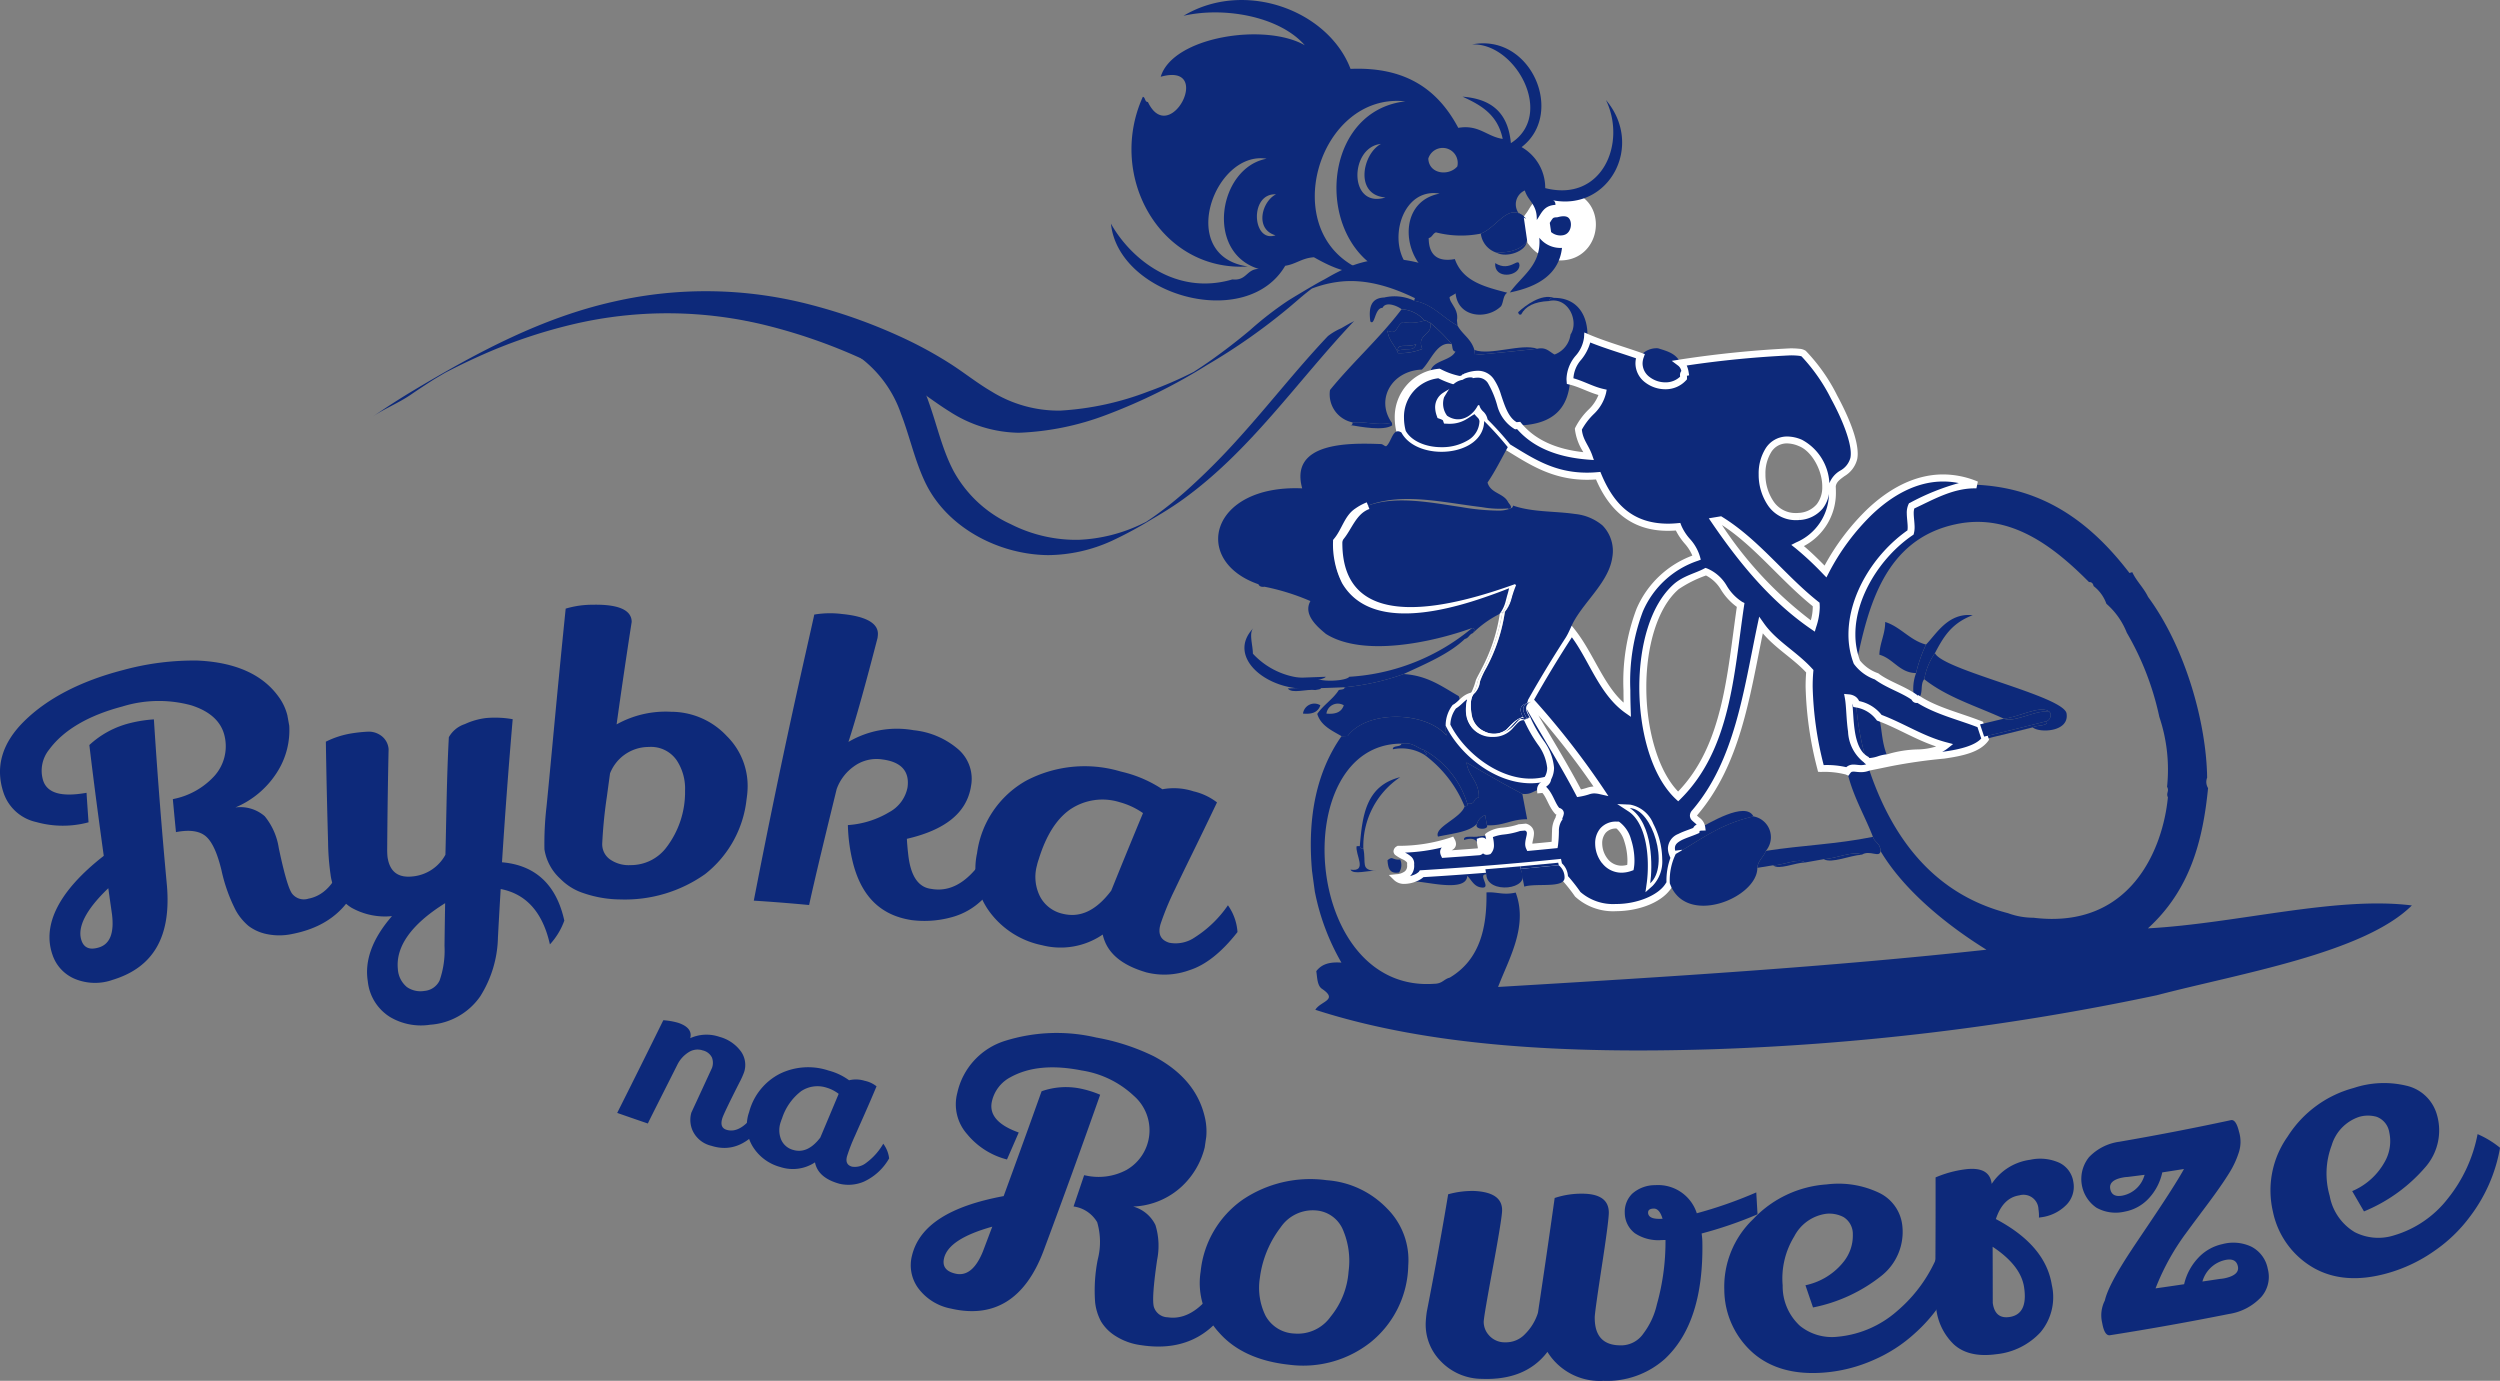 <svg id="Group_404" data-name="Group 404" xmlns="http://www.w3.org/2000/svg" xmlns:xlink="http://www.w3.org/1999/xlink" width="300.499" height="165.974" viewBox="0 0 300.499 165.974">
  <rect x="0" y="0" width="300.499" height="165.974" fill="#808080" stroke="none"/>
  <defs>
    <clipPath id="clip-path">
      <rect id="Rectangle_986" data-name="Rectangle 986" width="300.499" height="165.974" fill="none"/>
    </clipPath>
  </defs>
  <g id="Group_358" data-name="Group 358" clip-path="url(#clip-path)">
    <path id="Path_2048" data-name="Path 2048" d="M366.225,189.65c-.442.534-3.428.643-4,.146q2-.063,4-.146" transform="translate(-206.854 -108.302)" fill="#0d297a" fill-rule="evenodd"/>
    <path id="Path_2049" data-name="Path 2049" d="M347.966,54.45c-1.694.845-2.593,4.184-.06,4.924-2.8.979-3.169-5.092.06-4.924" transform="translate(-197.4 -31.093)" fill="#39201f" fill-rule="evenodd"/>
    <path id="Path_2050" data-name="Path 2050" d="M367.219,197.326c-.226.673-.765,1.123-2.086,1a1.38,1.38,0,0,1,2.086-1" transform="translate(-208.513 -112.552)" fill="#0d297a" fill-rule="evenodd"/>
    <path id="Path_2051" data-name="Path 2051" d="M360.862,192.725q2.007-.06,4.011-.141c.028.3-.416.257-.69.336-1.012-.151-2.851.493-3.32-.2" transform="translate(-206.074 -109.977)" fill="#0d297a" fill-rule="evenodd"/>
    <path id="Path_2052" data-name="Path 2052" d="M369.791,144.673c-.653.76-.788,1.642-1.852,2.987,1.064-1.345,1.2-2.227,1.852-2.987" transform="translate(-210.116 -82.617)" fill="#0d297a"/>
    <path id="Path_2053" data-name="Path 2053" d="M367.958,153.248c0,.116.008.232.014.344-.006-.112-.01-.228-.014-.344" transform="translate(-210.127 -87.514)" fill="#0d297a"/>
    <path id="Path_2054" data-name="Path 2054" d="M367.937,151.637c0,.18,0,.355,0,.528,0-.172,0-.348,0-.528" transform="translate(-210.114 -86.594)" fill="#0d297a"/>
    <path id="Path_2055" data-name="Path 2055" d="M368.273,156.719c.014.088.029.175.044.261-.015-.086-.03-.173-.044-.261" transform="translate(-210.306 -89.496)" fill="#0d297a"/>
    <path id="Path_2056" data-name="Path 2056" d="M368.128,155.635c.01.093.021.186.034.276-.012-.09-.024-.183-.034-.276" transform="translate(-210.224 -88.877)" fill="#0d297a"/>
    <path id="Path_2057" data-name="Path 2057" d="M368.023,154.49c.007.1.015.2.024.3-.009-.1-.017-.2-.024-.3" transform="translate(-210.164 -88.223)" fill="#0d297a"/>
    <path id="Path_2058" data-name="Path 2058" d="M373.943,142.86c-.136.084-.27.172-.4.267.129-.1.263-.183.4-.267" transform="translate(-213.316 -81.582)" fill="#0d297a"/>
    <path id="Path_2059" data-name="Path 2059" d="M375.084,142.3c-.1.051-.2.1-.294.16.1-.056.194-.109.294-.16" transform="translate(-214.028 -81.261)" fill="#0d297a"/>
    <path id="Path_2060" data-name="Path 2060" d="M368.456,157.75q.026.128.055.253-.029-.125-.055-.253" transform="translate(-210.411 -90.085)" fill="#0d297a"/>
    <path id="Path_2061" data-name="Path 2061" d="M374.609,142.673c-.045.026-.091.053-.136.08.045-.027.09-.054.136-.08" transform="translate(-213.848 -81.475)" fill="#0d297a"/>
    <path id="Path_2062" data-name="Path 2062" d="M367.945,152.867c0,.055,0,.109.006.163,0-.054,0-.108-.006-.163" transform="translate(-210.119 -87.296)" fill="#0d297a"/>
    <path id="Path_2063" data-name="Path 2063" d="M375.629,142.117c-.052.025-.1.051-.153.078.051-.027.1-.053.153-.078" transform="translate(-214.42 -81.158)" fill="#0d297a"/>
    <path id="Path_2064" data-name="Path 2064" d="M368.375,157.329c.011.06.022.121.035.181-.012-.06-.024-.12-.035-.181" transform="translate(-210.365 -89.844)" fill="#0d297a"/>
    <path id="Path_2065" data-name="Path 2065" d="M367.991,154.05c0,.064.009.126.013.189,0-.063-.009-.125-.013-.189" transform="translate(-210.145 -87.972)" fill="#0d297a"/>
    <path id="Path_2066" data-name="Path 2066" d="M368.208,156.279c.009.064.018.126.028.189-.01-.063-.019-.125-.028-.189" transform="translate(-210.269 -89.245)" fill="#0d297a"/>
    <path id="Path_2067" data-name="Path 2067" d="M368.08,155.187c.006.065.014.129.021.192-.007-.063-.015-.127-.021-.192" transform="translate(-210.196 -88.621)" fill="#0d297a"/>
    <path id="Path_2068" data-name="Path 2068" d="M13.6,223.45a6.35,6.35,0,0,1-4.567-.081,4.783,4.783,0,0,1-2.732-2.934c-1.221-3.541.7-7.6,6.171-11.869-1.2-8.649-1.7-13.1-1.732-13.321a11.1,11.1,0,0,1,4.914-2.641,15.892,15.892,0,0,1,2.844-.441q.639,10.018,1.568,19.989c.514,6.124-1.618,9.793-6.466,11.3m28.45-17.122q1.009.988,2,1.984c-.9,5.505-3.809,8.623-8.857,9.628a7.372,7.372,0,0,1-3.106.031,5.4,5.4,0,0,1-2.212-.981,6.7,6.7,0,0,1-1.518-1.838,19.644,19.644,0,0,1-1.738-4.868c-.5-2.068-1.123-3.427-1.883-4.072s-1.957-.818-3.585-.5q-.194-1.979-.377-3.959l.16-.04a9.06,9.06,0,0,0,4.79-2.7,5.347,5.347,0,0,0,1.286-4.783c-.375-1.747-1.694-3.015-4-3.755a14.821,14.821,0,0,0-8.3.136c-4.144,1.093-7.084,2.857-8.78,5.151a4.036,4.036,0,0,0-.752,3.723c.495,1.561,2.236,2.031,5.223,1.5q.115,1.775.242,3.547a11.845,11.845,0,0,1-6.272-.028A5.351,5.351,0,0,1,.442,201.03c-1.041-3.061-.254-5.977,2.494-8.676s6.717-4.79,11.846-6.117a32.265,32.265,0,0,1,8.954-1.145c4.559.2,7.792,1.676,9.694,4.271a6.415,6.415,0,0,1,1.112,2.313q.169.934.226,1.252a9.349,9.349,0,0,1-1.3,5.321,10.918,10.918,0,0,1-5.177,4.5,4.469,4.469,0,0,1,3.529,1.055,7.907,7.907,0,0,1,1.687,3.813q.961,4.573,1.582,5.463a1.788,1.788,0,0,0,1.975.634c2.444-.457,4.062-2.9,4.988-7.387M9.781,218.694c.3.94,1.012,1.227,2.128.876,1.311-.411,1.826-1.725,1.556-3.963q-.226-1.574-.447-3.149c-2.7,2.581-3.737,4.685-3.237,6.236" transform="translate(0 -105.693)" fill="#0d297a"/>
    <path id="Path_2069" data-name="Path 2069" d="M103.816,238.028a7.285,7.285,0,0,1-4.8-.94,5.741,5.741,0,0,1-2.662-4.289c-.4-2.462.522-5.093,2.906-7.832a8.218,8.218,0,0,1-4.9-1.029,5.426,5.426,0,0,1-2.48-3.945,29.757,29.757,0,0,1-.3-3.89q-.075-2.615-.145-5.652T91.311,204a10.729,10.729,0,0,1,3.044-.99,17.3,17.3,0,0,1,2.154-.218,2.531,2.531,0,0,1,1.465.5,2.183,2.183,0,0,1,.88,1.609q-.13,5.965-.169,11.924a8.66,8.66,0,0,0,.038,1.023c.254,1.8,1.293,2.57,3.118,2.338a5.023,5.023,0,0,0,3.84-2.592c.027-.716.064-2.775.137-6.178s.171-6.054.277-7.955a3.425,3.425,0,0,1,1.927-1.577,8.506,8.506,0,0,1,2.52-.724,12.209,12.209,0,0,1,3.227.137q-.737,8.6-1.285,17.2c4.047.343,6.552,2.732,7.491,7.008a8.416,8.416,0,0,1-1.733,2.862c-.848-3.813-2.821-6.062-5.915-6.657q-.176,2.914-.331,5.828a13.779,13.779,0,0,1-2.137,7.086,7.982,7.982,0,0,1-6.042,3.4m-2.764-4.531a2.859,2.859,0,0,0,2.122.463,2.214,2.214,0,0,0,1.806-1.249,10.9,10.9,0,0,0,.593-4.167q.03-2.563.075-5.128c-4.139,2.574-5.964,5.282-5.68,7.944a3.026,3.026,0,0,0,1.084,2.137" transform="translate(-52.144 -114.85)" fill="#0d297a"/>
    <path id="Path_2070" data-name="Path 2070" d="M167.76,182.324a9.168,9.168,0,0,1,6.713,2.93,8.426,8.426,0,0,1,2.481,6.516c-.018.339-.057.691-.113,1.059a13.243,13.243,0,0,1-4.985,9.008,16.676,16.676,0,0,1-10.172,3.045,13.882,13.882,0,0,1-4.381-.737,6.9,6.9,0,0,1-2.845-1.742,6.048,6.048,0,0,1-1.914-3.541,38.862,38.862,0,0,1,.254-5.177c.495-4.9,1.186-12.824,2.3-23.759a11.144,11.144,0,0,1,3.254-.467c3.116-.069,4.676.648,4.68,2.062q-.956,6.156-1.814,12.32a12.082,12.082,0,0,1,6.539-1.518m-8.268,15.957a2.231,2.231,0,0,0,.934,1.786,3.926,3.926,0,0,0,2.487.689,5.346,5.346,0,0,0,4.316-2.156,10.96,10.96,0,0,0,2.221-6.805,6.173,6.173,0,0,0-1-3.629,3.743,3.743,0,0,0-3.34-1.611,4.993,4.993,0,0,0-4.678,3.174q-.192,1.391-.378,2.782a56.229,56.229,0,0,0-.566,5.771" transform="translate(-87.103 -96.769)" fill="#0d297a"/>
    <path id="Path_2071" data-name="Path 2071" d="M237.33,192.745c-.558,3.166-3.163,5.167-7.69,6.218q.037.845.178,2.036c.287,2.349,1.119,3.657,2.522,3.946l.3.049c2.689.439,5.056-1.329,7.228-5.342a8.7,8.7,0,0,1,1.55,2.993,13.152,13.152,0,0,1-2.815,3.736,8.311,8.311,0,0,1-3.222,1.9,12.244,12.244,0,0,1-5.181.451c-3.632-.558-5.928-2.744-6.992-6.689a20.689,20.689,0,0,1-.661-4.732,11.089,11.089,0,0,0,4.98-1.557,4.315,4.315,0,0,0,2.185-2.944c.279-1.951-.735-3.1-3.046-3.393a4.615,4.615,0,0,0-3.384.832,5.7,5.7,0,0,0-2.082,2.73c-.374,1.542-.973,3.968-1.77,7.283s-1.3,5.536-1.543,6.658q-3.322-.315-6.649-.526c3.623-18.71,6.349-30.13,7.27-34.386a11.413,11.413,0,0,1,3.348-.067c3.028.3,4.454,1.192,4.289,2.6l-.032.275c-1.412,5.455-2.562,9.625-3.5,12.5a11.469,11.469,0,0,1,7.847-1.406,9.7,9.7,0,0,1,5.384,2.319,4.7,4.7,0,0,1,1.479,4.521" transform="translate(-120.632 -98.137)" fill="#0d297a"/>
    <path id="Path_2072" data-name="Path 2072" d="M293.83,239.505c-2.973-.88-4.69-2.356-5.175-4.528a8.95,8.95,0,0,1-7.3,1.282,10.406,10.406,0,0,1-6.247-3.944,8.755,8.755,0,0,1-1.556-7.126,11.789,11.789,0,0,1,5.892-8.7,15.083,15.083,0,0,1,11.306-1.128l.324.082a15.024,15.024,0,0,1,4.753,2.072,7.565,7.565,0,0,1,3.728.245,7.362,7.362,0,0,1,2.837,1.335q-1.488,3.124-2.965,6.132c-.985,2.005-1.672,3.433-2.073,4.279a33.6,33.6,0,0,0-1.747,4.208c-.35,1.184,0,1.929,1.054,2.25a4.066,4.066,0,0,0,3.083-.661,13.787,13.787,0,0,0,3.962-3.842,6.285,6.285,0,0,1,1.149,3.218c-1.913,2.442-3.834,3.967-5.785,4.585a8.808,8.808,0,0,1-5.236.245m-3.167-20.448a6.932,6.932,0,0,0-5.915.872c-1.66,1.153-2.916,3.16-3.788,6a6.184,6.184,0,0,0-.22.757,5.211,5.211,0,0,0,.414,3.788,4.074,4.074,0,0,0,2.734,2.012c2.1.5,4-.42,5.787-2.788q1.882-4.67,3.818-9.322a8.962,8.962,0,0,0-2.831-1.318" transform="translate(-156.109 -122.646)" fill="#0d297a"/>
    <path id="Path_2073" data-name="Path 2073" d="M181.89,296.965q1.238-2.669,2.467-5.342a1.782,1.782,0,0,0-.008-1.243,1.623,1.623,0,0,0-1.1-.857,1.967,1.967,0,0,0-1.705.219,3.687,3.687,0,0,0-1.361,1.519c-2.176,4.318-3.365,6.663-3.537,7.047q-1.845-.628-3.685-1.274,2.794-5.56,5.543-11.14a8.368,8.368,0,0,1,1.79.311c1.182.4,1.666,1.017,1.446,1.846a4.761,4.761,0,0,1,3.522-.157,4.679,4.679,0,0,1,2.589,1.773,2.8,2.8,0,0,1,.362,2.479,10.152,10.152,0,0,1-.58,1.274q-1.823,3.6-2.027,4.223-.366,1.148.482,1.417c1.24.392,2.549-.5,3.914-2.677a4.862,4.862,0,0,1,.676,1.77c-1.858,2.648-4.007,3.6-6.408,2.832a3.3,3.3,0,0,1-2.216-1.761,3.151,3.151,0,0,1-.167-2.26" transform="translate(-98.774 -163.263)" fill="#0d297a"/>
    <path id="Path_2074" data-name="Path 2074" d="M220.4,313.073c-1.7-.472-2.673-1.331-2.916-2.564a4.814,4.814,0,0,1-4.158.563,5.588,5.588,0,0,1-3.355-2.517,4.85,4.85,0,0,1-.4-4.1,7.234,7.234,0,0,1,3.691-4.595,7.754,7.754,0,0,1,5.813-.4l.161.046a7.308,7.308,0,0,1,2.346,1.135,3.555,3.555,0,0,1,1.879.065,3.4,3.4,0,0,1,1.422.664q-.753,1.8-1.524,3.536t-1.089,2.459a20.935,20.935,0,0,0-.932,2.407q-.28,1.01.6,1.254a2.173,2.173,0,0,0,1.691-.449,7.447,7.447,0,0,0,2.063-2.308,3.656,3.656,0,0,1,.706,1.761,6.72,6.72,0,0,1-3.054,2.805,4.721,4.721,0,0,1-2.952.238m-1.485-11.533a3.535,3.535,0,0,0-3.093.418,6.713,6.713,0,0,0-2.289,3.269,3.689,3.689,0,0,0-.154.419,2.968,2.968,0,0,0,.055,2.15,2.19,2.19,0,0,0,1.444,1.22q1.73.509,3.253-1.484,1.109-2.626,2.208-5.256a4.386,4.386,0,0,0-1.423-.736" transform="translate(-119.524 -170.794)" fill="#0d297a"/>
    <path id="Path_2075" data-name="Path 2075" d="M260.13,322.632a6.366,6.366,0,0,1-4-2.453,4.657,4.657,0,0,1-.756-3.943c.9-3.661,4.624-5.946,11.016-7.138,3-8.183,4.481-12.4,4.562-12.6a8.756,8.756,0,0,1,4.732-.31,12.467,12.467,0,0,1,2.306.728q-3.32,9.423-6.82,18.8c-2.165,5.728-5.882,8.085-11.043,6.92m32.91-4.474q.656,1.23,1.322,2.458c-2.318,5.047-6.2,7.227-11.511,6.388a7.48,7.48,0,0,1-3.023-1.1,5.3,5.3,0,0,1-1.737-1.751,6.4,6.4,0,0,1-.705-2.284,19.222,19.222,0,0,1,.317-5.158,8.422,8.422,0,0,0-.069-4.477,3.9,3.9,0,0,0-2.84-1.892q.64-1.88,1.273-3.76l.146.027a7.126,7.126,0,0,0,4.938-.656,5.49,5.49,0,0,0,.893-8.907,11.755,11.755,0,0,0-6.267-3.052c-3.463-.685-6.293-.436-8.546.8a4.355,4.355,0,0,0-2.247,2.905c-.367,1.591.7,2.856,3.219,3.751q-.7,1.622-1.412,3.243A9.116,9.116,0,0,1,262,301.654a5.393,5.393,0,0,1-1.186-4.945,8.45,8.45,0,0,1,5.839-6.3,20.788,20.788,0,0,1,10.865-.37,26.2,26.2,0,0,1,6.92,2.252c3.3,1.753,5.342,4.113,6.091,7.155a7.46,7.46,0,0,1,.212,2.532q-.138.938-.184,1.259a9.531,9.531,0,0,1-2.7,4.648,9.084,9.084,0,0,1-5.9,2.47,4.216,4.216,0,0,1,2.676,2.222,8.483,8.483,0,0,1,.208,4.154q-.678,4.624-.4,5.674a1.784,1.784,0,0,0,1.661,1.261c2.491.374,4.832-1.466,6.936-5.511m-33.815-1.572c-.225.961.234,1.576,1.38,1.838,1.347.308,2.45-.587,3.294-2.674q.564-1.486,1.123-2.974c-3.474.974-5.426,2.217-5.8,3.811" transform="translate(-145.75 -165.328)" fill="#0d297a"/>
    <path id="Path_2076" data-name="Path 2076" d="M351.441,330.587a11.152,11.152,0,0,1,7.26,3.382,8.744,8.744,0,0,1,2.569,6.865,12.161,12.161,0,0,1-4.536,9.243,13.062,13.062,0,0,1-9.767,2.693c-3.705-.395-6.527-1.7-8.42-3.845a8.782,8.782,0,0,1-2.232-7.354,12.009,12.009,0,0,1,5.066-8.649,14.533,14.533,0,0,1,10.06-2.336m-1.331,3.631a4.672,4.672,0,0,0-4.191,2.056,12.567,12.567,0,0,0-2.482,6.042,7.616,7.616,0,0,0,.67,4.55,4.124,4.124,0,0,0,3.467,2.154,4.842,4.842,0,0,0,4.365-2.028,9.633,9.633,0,0,0,2.155-5.423,9.5,9.5,0,0,0-.7-5.078,3.816,3.816,0,0,0-3.288-2.273" transform="translate(-191.998 -188.729)" fill="#0d297a"/>
    <path id="Path_2077" data-name="Path 2077" d="M419.838,348.042c-.006,2.219,1.04,3.336,3.137,3.322l.155,0a3.252,3.252,0,0,0,2.554-1.417,9.106,9.106,0,0,0,1.623-3.5,27.882,27.882,0,0,0,1.036-7.748l-.447.01a5.1,5.1,0,0,1-3.238-.822,3.1,3.1,0,0,1-1.21-2.439,3.047,3.047,0,0,1,.906-2.322,4.141,4.141,0,0,1,2.762-1.017,4.881,4.881,0,0,1,4.989,3.378,51.927,51.927,0,0,0,7.15-2.506q.075,1.316.15,2.632a48.765,48.765,0,0,1-6.719,2.306,8.553,8.553,0,0,1,.089,1.061c.108,6.381-1.359,11.074-4.509,14.016a10.412,10.412,0,0,1-7.372,2.632,7.391,7.391,0,0,1-6.743-3.479c-1.726,2.282-4.37,3.382-7.881,3.242a6.878,6.878,0,0,1-5.024-2.207,6.251,6.251,0,0,1-1.713-4.755c.018-.307.057-.676.118-1.1q1.553-7.969,2.567-14.122a10.792,10.792,0,0,1,3.1-.4c2.306.1,3.435.895,3.384,2.406-.022.585-.335,2.6-.964,6.028-.8,4.321-1.225,6.749-1.246,7.288a2.4,2.4,0,0,0,.629,1.622A2.516,2.516,0,0,0,409.1,351a3.142,3.142,0,0,0,2.369-1,6.2,6.2,0,0,0,1.544-2.554q1.04-6.894,2.008-13.794a10.167,10.167,0,0,1,3.328-.518c2.113.012,3.173.76,3.181,2.271,0,.555-.22,2.36-.682,5.413-.662,4.318-1.011,6.722-1.011,7.215m6.411-12.632c.009.524.489.779,1.443.758l.3-.006q-.373-1.241-1.059-1.227t-.679.475" transform="translate(-228.151 -189.654)" fill="#0d297a"/>
    <path id="Path_2078" data-name="Path 2078" d="M497.406,341.259a5.027,5.027,0,0,0,1.228-3.429,2.38,2.38,0,0,0-1.109-2.083,3.719,3.719,0,0,0-2.043-.406,5.091,5.091,0,0,0-3.893,2.732,9.649,9.649,0,0,0-1.388,5.888,6.45,6.45,0,0,0,2.089,4.866,6.124,6.124,0,0,0,4.511,1.3,12.545,12.545,0,0,0,7.148-3.081,17.542,17.542,0,0,0,4.95-6.887,11.339,11.339,0,0,1,2.3,2.139,19.026,19.026,0,0,1-5.152,7.455,17.729,17.729,0,0,1-4.868,3.145,18.124,18.124,0,0,1-6.068,1.54c-3.471.266-6.281-.512-8.377-2.283a10.181,10.181,0,0,1-3.548-7.654A11.232,11.232,0,0,1,486.645,336a13.356,13.356,0,0,1,8.842-4.183,11.315,11.315,0,0,1,6.239.979,4.948,4.948,0,0,1,2.848,3.909,6.725,6.725,0,0,1-2.468,6.071,19.169,19.169,0,0,1-8.257,3.831q-.458-1.333-.91-2.669a7.932,7.932,0,0,0,4.468-2.675" transform="translate(-275.925 -189.451)" fill="#0d297a"/>
    <path id="Path_2079" data-name="Path 2079" d="M554.7,330.827a1.8,1.8,0,0,0-2.3-1.7c-1.322.2-2.257,1.149-2.821,2.849,3.926,2.083,6.206,4.687,6.723,7.917a6.563,6.563,0,0,1-1.358,5.689,8.361,8.361,0,0,1-5.309,2.639c-2.246.307-3.969-.109-5.152-1.222a7.11,7.11,0,0,1-2.1-4.523,11.727,11.727,0,0,1-.1-1.292q.061-7.11.049-14.215a13.348,13.348,0,0,1,3.48-.961c1.97-.266,3.053.275,3.252,1.65,0,.03.009.061.013.092a6.571,6.571,0,0,1,4.629-2.9,5.592,5.592,0,0,1,3.541.379,3.043,3.043,0,0,1,1.642,2.276,3.1,3.1,0,0,1-.815,2.744,5.162,5.162,0,0,1-3.117,1.521l-.2.032a5.02,5.02,0,0,0-.054-.975m-5.513,4.474c.018,4.482.012,6.739.018,6.77.176,1.282.845,1.846,2,1.68,1.5-.215,2.089-1.413,1.763-3.577-.265-1.769-1.541-3.382-3.786-4.872" transform="translate(-309.676 -185.446)" fill="#0d297a"/>
    <path id="Path_2080" data-name="Path 2080" d="M601.014,337.169q-7.155,1.432-14.345,2.564-.671.118-.953-1.5a3.89,3.89,0,0,1,.321-2.663c.293-1.3,1.385-3.329,3.212-6.093.589-.9,1.7-2.52,3.272-4.885s2.567-3.983,3.029-4.838q-1.3.209-2.608.408a6.555,6.555,0,0,1-1.588,3.084,5.209,5.209,0,0,1-2.928,1.632,4.729,4.729,0,0,1-3.4-.475,4.183,4.183,0,0,1-.894-6.066,6.166,6.166,0,0,1,3.646-1.858q6.715-1.156,13.4-2.593.62-.147.987,1.382a4.142,4.142,0,0,1-.05,2.579,10.908,10.908,0,0,1-1.187,2.486c-.561.906-1.406,2.127-2.55,3.659s-1.955,2.609-2.409,3.241a28.584,28.584,0,0,0-3.835,6.87q1.718-.242,3.435-.5a6.851,6.851,0,0,1,1.64-3.109,5.579,5.579,0,0,1,2.962-1.711,5.064,5.064,0,0,1,3.5.318,3.768,3.768,0,0,1,1.951,2.653,3.677,3.677,0,0,1-.763,3.363,6.663,6.663,0,0,1-3.835,2.053M588.2,320.778c-1.138.218-1.641.671-1.512,1.368s.62.967,1.471.806a3.442,3.442,0,0,0,2.659-2.5q-1.013.132-2.025.257a4.028,4.028,0,0,0-.594.068m12.293,12.1c1.181-.262,1.693-.743,1.536-1.434s-.671-.938-1.543-.744a3.648,3.648,0,0,0-2.716,2.58q1.053-.154,2.106-.314a4.173,4.173,0,0,0,.618-.089" transform="translate(-333.038 -179.241)" fill="#0d297a"/>
    <path id="Path_2081" data-name="Path 2081" d="M649.934,313a5.006,5.006,0,0,0,.552-3.607,2.373,2.373,0,0,0-1.5-1.826,3.784,3.784,0,0,0-2.1,0,5.145,5.145,0,0,0-3.322,3.446,9.6,9.6,0,0,0-.233,6.05,6.418,6.418,0,0,0,3.008,4.363,6.208,6.208,0,0,0,4.715.392,12.753,12.753,0,0,0,6.482-4.434,17.624,17.624,0,0,0,3.573-7.738,11.376,11.376,0,0,1,2.7,1.642,19.1,19.1,0,0,1-3.664,8.335,17.966,17.966,0,0,1-4.213,4.048,18.431,18.431,0,0,1-5.708,2.707c-3.383.944-6.311.732-8.726-.6a10.139,10.139,0,0,1-4.989-6.814,11.191,11.191,0,0,1,1.766-9.023,13.535,13.535,0,0,1,7.935-5.841,11.523,11.523,0,0,1,6.368-.269,4.938,4.938,0,0,1,3.578,3.273,6.706,6.706,0,0,1-1.269,6.445,19.464,19.464,0,0,1-7.432,5.386q-.712-1.219-1.417-2.44a8.039,8.039,0,0,0,3.9-3.5" transform="translate(-363.304 -173.324)" fill="#0d297a"/>
    <path id="Path_2082" data-name="Path 2082" d="M414.962,62.062c2.081-.83,3.39-3.985,5.442-1.8a6.486,6.486,0,0,1,.074,2.777c-.657.86-1.86,1.312-3.635,1.312a2.756,2.756,0,0,1-1.881-2.288" transform="translate(-236.969 -33.981)" fill="#0d297a" fill-rule="evenodd"/>
    <path id="Path_2083" data-name="Path 2083" d="M432.888,57.237c4.24-1.089,4.422,4.97.785,5.17a3.225,3.225,0,0,1-2.725-1.22q-.156-1.067-.309-2.132c.556-.757.8-1.745,2.249-1.818" transform="translate(-245.921 -32.611)" fill="#0d297a" fill-rule="evenodd"/>
    <path id="Path_2084" data-name="Path 2084" d="M432.888,57.237c4.24-1.089,4.422,4.97.785,5.17a3.225,3.225,0,0,1-2.725-1.22q-.156-1.067-.309-2.132C431.195,58.3,431.435,57.31,432.888,57.237Z" transform="translate(-245.921 -32.611)" fill="none" stroke="#fff" stroke-width="3"/>
    <path id="Path_2085" data-name="Path 2085" d="M426.648,66.619a3.224,3.224,0,0,0,2.725,1.221c-.345,3.062-2.734,4.649-6.264,5.358,1.432-2.013,3.816-3.3,3.538-6.579" transform="translate(-241.622 -38.044)" fill="#0d297a" fill-rule="evenodd"/>
    <path id="Path_2086" data-name="Path 2086" d="M391.689,97.23c-.061-.919,1.053-.325,2.218-.764-.379.911-.825.4-2.218.764" transform="translate(-223.677 -55.088)" fill="#0d297a" fill-rule="evenodd"/>
    <path id="Path_2087" data-name="Path 2087" d="M372.4,190.473a29,29,0,0,0,7.1-1.587c2.9.174,4.645,1.525,6.625,2.65.4.815-.624.67-.531,1.277a3.727,3.727,0,0,0-.754,2.222c-.533.1-.217.764-.17,1.25-2.541-2.957-9.573-3.081-11.883.042l-.74.029c-1.184-.69-2.493-1.263-2.926-2.678.721-1.063,1.909-1.783,2.592-2.871.275-.08.718-.036.69-.336m-2.179,3.171c1.32.12,1.86-.331,2.086-1a1.38,1.38,0,0,0-2.086,1" transform="translate(-210.787 -107.865)" fill="#0d297a" fill-rule="evenodd"/>
    <path id="Path_2088" data-name="Path 2088" d="M526.643,178.224c.051-1.406.712-2.5.7-3.933,1.856.583,2.983,2.222,4.91,2.716a17.136,17.136,0,0,0-1.2,3.428c-1.982-.018-2.746-1.757-4.415-2.21" transform="translate(-300.745 -99.531)" fill="#0d297a" fill-rule="evenodd"/>
    <path id="Path_2089" data-name="Path 2089" d="M539.222,186.146a7.994,7.994,0,0,1,1.285-3.135c.925,2.039,15.4,5.14,15.819,7.24.382,2.254-3.264,2.391-4.072,1.689.464-.29,1.967-.128,1.683-.747a.779.779,0,0,0,.4-1.06c-1-1.012-3.744.6-5.549.76-3.257-1.5-6.815-2.556-9.568-4.746" transform="translate(-307.929 -104.51)" fill="#0d297a" fill-rule="evenodd"/>
    <path id="Path_2090" data-name="Path 2090" d="M413.04,217.441q.287,1.524.581,3.049c-2,0-2.742.8-4.83.73-.074-.406-.147-.815-.221-1.222A1.549,1.549,0,0,0,407.6,221c-.824,1.008-2.925,1.193-4.7,1.578-.487-1.144,2.737-2.2,3.2-3.632.226-.034.435-.078.322-.333,1.06.145.647-.666,1.39-.728.046-1.979-1.263-2.532-1.483-4.222,2.207,1.286,4.415,2.574,6.708,3.774" transform="translate(-230.055 -122.017)" fill="#0d297a" fill-rule="evenodd"/>
    <path id="Path_2091" data-name="Path 2091" d="M415.019,229.65c.257.582-1.638.583-1.186-.215a1.549,1.549,0,0,1,.965-1.006q.111.611.221,1.222" transform="translate(-236.284 -130.446)" fill="#0d297a" fill-rule="evenodd"/>
    <path id="Path_2092" data-name="Path 2092" d="M556.1,204.235l-.1-.294q3.772-.892,7.519-1.856c.284.619-1.219.457-1.683.747q-2.861.723-5.737,1.4" transform="translate(-317.509 -115.403)" fill="#0d297a" fill-rule="evenodd"/>
    <path id="Path_2093" data-name="Path 2093" d="M410.26,234.787c-.18-.658,1.318-.238,1.837-.45.036.2.074.407.11.611.018.462.34,1.117-.158,1.252-.012-1.078-.269-1.894-1.79-1.413" transform="translate(-234.275 -133.821)" fill="#0d297a" fill-rule="evenodd"/>
    <path id="Path_2094" data-name="Path 2094" d="M414.563,234.215l1.135-.09c.187.749.326,1.467-.044,1.863-.99.3.008-1.461-.98-1.162-.036-.2-.073-.408-.11-.611" transform="translate(-236.741 -133.7)" fill="#0d297a" fill-rule="evenodd"/>
    <path id="Path_2095" data-name="Path 2095" d="M379.55,237.09c.049.187.11.362.426.291.388,1.8-.427,2.577,1.561,2.713-.944-.142-2.728.51-3.115-.173,2.108.326.555-1.835.746-2.815l.381-.016" transform="translate(-216.103 -135.393)" fill="#0d297a" fill-rule="evenodd"/>
    <path id="Path_2096" data-name="Path 2096" d="M496.846,241.773c1.2,0,3.132-.928,3.843-.338-1.193.012-3.135.936-3.843.338" transform="translate(-283.729 -137.763)" fill="#0d297a" fill-rule="evenodd"/>
    <path id="Path_2097" data-name="Path 2097" d="M511.058,239.844c1.443-.057,3.617-1.073,4.582-.537-1.437.077-3.619,1.087-4.582.537" transform="translate(-291.845 -136.57)" fill="#0d297a" fill-rule="evenodd"/>
    <path id="Path_2098" data-name="Path 2098" d="M429.7,83.32c-.378-.006-.555.134-.59.38-1.741.077-2.821.631-3.331,1.612-.264.085-.32-.088-.365-.271.87-.812,2.8-2.258,4.286-1.721" transform="translate(-242.935 -47.514)" fill="#0d297a" fill-rule="evenodd"/>
    <path id="Path_2099" data-name="Path 2099" d="M364.753,24.626c-1.453.073-1.694,1.061-2.249,1.818.062-1.88-1.045-2.259-1.436-3.549a1.818,1.818,0,0,0,.154,3.386c-2.052-2.185-3.362.971-5.442,1.8a12.137,12.137,0,0,1-5.391-.148c-.4.141-.435.578-.875.685.015,2.045,1.069,2.9,3.145,2.523.943,2.715,3.661,3.348,6.3,4.044-.521.335-.435,1.128-.746,1.623-1.794,1.775-5.734,1.349-5.468-2.277l-.319.027c-.754-.152-2.064.081-3.547-.03.848-.945,3.935-.148,4.429-.662-6.479.784-8.789-9.407-2.476-10.595-5.638-.959-7.05,9.342-1.1,10.268-.171.918-.845-.338-1.594.117-12.432-.5-12.945-20.146-1.433-21.474-10.5-1.157-15.621,16.013-5.1,20.334-1.807.647-4.4-.762-5.884-1.593-1.441.09-2.146.822-3.454,1.025-4.648,7.91-20.045,3.621-20.946-5.062,2.4,4.267,7.848,8.685,14.6,6.7,1.725.187,1.672-1.234,3.16-1.264-6.5-1.982-4.821-12.185.952-13.243-6.259-1.026-10.918,11.7-2.252,12.953-10.48.66-16.969-10.8-12.624-20.4.331.085.2.616.607.631,2.632,5.531,7.986-4.84,1.54-3.037,1.443-4.817,12.524-6.53,17.314-3.787C331.612,1.986,324.977.773,320.043,1.9c7.381-4.425,17.414-.628,20.076,6.378,6.565-.267,10.471,2.415,12.951,7.09,2.482-.426,3.429,1.053,5.34,1.328-.619-2.978-2.675-4.082-4.826-5.076,3.2.255,5.452,1.665,5.808,5.587,5.343-3.4.539-12.107-4.671-11.864,7.083-1.386,11.23,8.3,5.959,12.339a5.641,5.641,0,0,1,2.841,4.929c6.817,1.734,9.815-5.377,7.3-10.588,4.648,5.469.36,13.428-6.468,12.035.249.037.4.211.4.57M343.78,17.3c-3.808.377-3.916,7.828.539,6.435-3.784-.3-2.749-5.277-.539-6.435m5.687,1.761c.082,1.879,2.466,2.135,3.489.943a1.808,1.808,0,0,0-3.489-.943M331.1,28.282c-2.532-.739-1.635-4.08.06-4.924-3.229-.169-2.864,5.9-.06,4.924" transform="translate(-177.786 0)" fill="#0d297a" fill-rule="evenodd"/>
    <path id="Path_2100" data-name="Path 2100" d="M419.347,69.056c1.775,0,2.978-.452,3.635-1.312-.087,1.12-2.383,1.992-3.635,1.312" transform="translate(-239.473 -38.686)" fill="#0d297a" fill-rule="evenodd"/>
    <path id="Path_2101" data-name="Path 2101" d="M400.686,82c-.675,1.044,1.034,1.63.734,3.336q.038.306.076.612c-1.788-.951-2.964-2.6-5.225-2.995.49-2.135,3.378-.035,4.415-.953" transform="translate(-226.295 -46.799)" fill="#0d297a" fill-rule="evenodd"/>
    <path id="Path_2102" data-name="Path 2102" d="M389.171,83.626c2.26.4,3.436,2.044,5.225,2.994.585,1.068,1.641,1.59,2.016,2.916.027.2.054.406.082.61q3.747-.335,7.472-.749c1.076-.238,1.464.371,2.089.691a2.968,2.968,0,0,0,1.914-2.4c1.058-1.579-.255-4.571-2.6-4.027.033-.246.212-.385.59-.38,2.8-.028,4.142,2.058,4.046,4.77-.121,2.141-2.287,2.855-2.091,5.227-.232,3.046-1.785,5.211-6.183,5.34l-.333.034c-2.892-1.5-1.479-7.472-5.881-5.947-.69,1.145-2.275.063-3.363-.345-.521.127-.6-.246-1.023-.232.272-1.361,2.453-1.254,3.006-2.4-.388-.018-.345-.535-.441-.891a20.752,20.752,0,0,0-2.6-2.576c-.269-.038-.357-.283-.682-.259a3.854,3.854,0,0,0-2.749-1.354c-.359-.314-1.873-1.039-2.29-.167-.956-.011-.912,2.241-1.468,1.624-.208-1.586.026-2.807,1.671-2.87a5.508,5.508,0,0,1,3.6.386" transform="translate(-219.195 -47.476)" fill="#0d297a" fill-rule="evenodd"/>
    <path id="Path_2103" data-name="Path 2103" d="M396.9,104.642c1.088.408,2.674,1.49,3.363.345-.127.73-.983.911-1.114,1.639-1.042.685-2.645.946-1.961,2.937.314.114.63.223.746.561,1.708.084,2.215-.734,3.2-1.192l.332-.029c.224.569.823.7.881,1.467-.072,4.34-8.044,4.938-9.948,1.379-.908-3.268.746-6.57,4.5-7.106" transform="translate(-223.945 -59.757)" fill="#0d297a" fill-rule="evenodd"/>
    <path id="Path_2104" data-name="Path 2104" d="M391.153,111.245l-.029-.054-.017-.06a7.146,7.146,0,0,1-.266-1.9,5.818,5.818,0,0,1,5.229-5.91l.142-.021.134.05a8.719,8.719,0,0,0,2.252.82.428.428,0,0,0,.432-.238l1.036.387a2,2,0,0,1-.728,1.136c-.257.235-.364.362-.386.506l-.044.238-.2.133c-.5.325-1.032.537-1.377.782a.92.92,0,0,0-.5.822,1.791,1.791,0,0,0,.061.435,2.02,2.02,0,0,1,.29.148,1.282,1.282,0,0,1,.322.281,2.629,2.629,0,0,0,1.337-.362c.379-.21.755-.524,1.3-.783l.088-.041.1-.008.332-.029.419-.037.154.391a1.723,1.723,0,0,0,.392.486,1.819,1.819,0,0,1,.527,1.146l0,.024v.027a3.852,3.852,0,0,1-1.881,3.227,7.14,7.14,0,0,1-3.813,1.023c-2.116-.006-4.314-.789-5.312-2.616m5.312,1.491a6.03,6.03,0,0,0,3.2-.843,2.72,2.72,0,0,0,1.366-2.271.677.677,0,0,0-.228-.446c-.089-.1-.232-.228-.37-.41-.319.175-.628.413-1.039.649a3.817,3.817,0,0,1-1.976.508c-.084,0-.172,0-.264-.006l-.382-.018-.124-.362c-.015-.032-.007-.028-.067-.071a1.92,1.92,0,0,0-.338-.143l-.252-.091-.088-.254a3.2,3.2,0,0,1-.2-1.046,2.054,2.054,0,0,1,.979-1.745c.426-.292.878-.489,1.229-.693a1.654,1.654,0,0,1,.131-.271,11.723,11.723,0,0,1-1.958-.771,4.665,4.665,0,0,0-4.124,4.775,5.975,5.975,0,0,0,.208,1.545c.69,1.252,2.458,1.97,4.289,1.964" transform="translate(-223.194 -58.988)" fill="#fff"/>
    <path id="Path_2105" data-name="Path 2105" d="M393.249,89.827c.324-.024.413.22.682.259.375,1.591-1.675,1.283-.944,3.155a7.243,7.243,0,0,1-2.906.5c-.368-.965-1.13-1.488-1.269-2.7,1.243.551.99-.593,1.85-1.041a5,5,0,0,0,2.587-.178m-.984,2.847c-1.164.439-2.279-.155-2.218.764,1.392-.36,1.839.147,2.218-.764" transform="translate(-222.035 -51.296)" fill="#0d297a" fill-rule="evenodd"/>
    <path id="Path_2106" data-name="Path 2106" d="M381.287,86.672a3.855,3.855,0,0,1,2.749,1.354,5,5,0,0,1-2.587.178c-.86.449-.607,1.593-1.85,1.041.139,1.211.9,1.734,1.269,2.7a7.245,7.245,0,0,0,2.906-.5c-.73-1.873,1.319-1.564.944-3.155a20.748,20.748,0,0,1,2.6,2.576c-1.745-.435-2.521,2.055-3.586,3.051-3.625.143-5.609,3.6-3.6,6.409-1.892.333-3.029-.16-4.726-.059a3.439,3.439,0,0,1-2.718-3.893c2.737-3.36,6.009-6.266,8.6-9.7" transform="translate(-212.822 -49.495)" fill="#0d297a" fill-rule="evenodd"/>
    <path id="Path_2107" data-name="Path 2107" d="M378.626,118.335c1.7-.1,2.834.392,4.726.059.011.1.023.205.034.306-1.069.692-3.758.174-5.066-.043.292.044.3-.134.305-.322" transform="translate(-216.044 -67.569)" fill="#0d297a" fill-rule="evenodd"/>
    <path id="Path_2108" data-name="Path 2108" d="M383.815,164.743c1.953,3.949,7.221,7.811,11.99,6.408.012.632-.887.7-.877,1.329-.876.078-.995.631-2.175.516-2.293-1.2-4.5-2.488-6.708-3.774.22,1.69,1.529,2.243,1.483,4.222-.742.062-.329.872-1.39.728a11.119,11.119,0,0,0-5.2-6.45c-.9-.262-1.352-.98-2.725-.764-13.686.012-11.986,30,3.957,28.865.99-.015,1.134-.559,1.86-.74,3.568-2.127,4.479-5.884,4.412-10.242,1.265-.088,2.01.362,3.511.017,1.53,4.081-.867,8.046-2.116,11.347,20.78-1.237,39.893-2.425,58.7-4.478-4.088-2.535-9.668-6.727-12.729-11.854-.007-.96-.71-1.008-.913-1.709-1.029-2.662-2.4-4.851-3.111-7.893.594-.824,1.316.007,2.553-.5,2.992,9.118,8.352,15.4,16.786,17.564a8.888,8.888,0,0,0,3.065.55c11.683,1.425,15.561-8.271,16.161-14.48-.253-.5.2-.737-.1-1.258a19.869,19.869,0,0,0-.933-8.415,34.248,34.248,0,0,0-3.911-10.115,8.945,8.945,0,0,0-2.448-3.469,4.636,4.636,0,0,0-1.54-2.128c-.069-.353-.264-.5-.554-.485-4.2-4.23-9.441-8.357-15.994-6.952-8.622,1.812-10.555,10.053-11.935,16.559-2.056-5.415,1.509-12.2,6.454-15.584.256-.954-.288-2.321.127-3.192,2.247-1.015,4.823-2.6,7.812-2.524,8.016.365,13.7,4.46,18.4,10.605l.338-.1c.541,1.141,1.349,1.835,1.9,2.974,4.55,6.179,7.012,15.238,7.1,21.724a1.408,1.408,0,0,0,.112,1.257c-.616,6.251-2.134,12.221-7.231,16.86,10.654-.58,22.605-3.9,31.727-2.755-5.765,5.721-20.566,8.155-30.638,10.788a305.34,305.34,0,0,1-53.925,6.513c-16.868.5-33.5-.308-47.238-4.758.6-1.038,2.8-1.155.828-2.5-.607-.38-.59-1.327-.714-2.144.521-.668,1.3-1.159,3.021-1.027a27.693,27.693,0,0,1-3.2-8.556q-.169-1.232-.335-2.464c-.593-6.653.634-12.053,3.545-16.194l.74-.029c2.31-3.124,9.342-3,11.883-.042-.047-.487-.362-1.155.17-1.25" transform="translate(-209.768 -77.573)" fill="#0d297a" fill-rule="evenodd"/>
    <path id="Path_2109" data-name="Path 2109" d="M459.427,98.54a2.5,2.5,0,0,1,2.138-.943c1.076.34,2.2.616,2.681,1.76a1.721,1.721,0,0,1,.573,1.155c-.313.059-.175.41-.2.656-1.945,2.155-6.231.3-5.195-2.629" transform="translate(-262.27 -55.733)" fill="#0d297a" fill-rule="evenodd"/>
    <path id="Path_2110" data-name="Path 2110" d="M408.5,194.8c-.6,1.749-.407,4.678,2.652,4.738,2.525.043,2.453-2.508,4.113-1.921.8,2.294,3.836,4.813,2.488,7.2-4.769,1.4-10.037-2.46-11.989-6.408a3.72,3.72,0,0,1,.754-2.222c.744-.407,1.044-1.113,1.983-1.389" transform="translate(-231.714 -111.245)" fill="#0d297a" fill-rule="evenodd"/>
    <path id="Path_2111" data-name="Path 2111" d="M405.133,197.975l-.027-.056,0-.06c0-.018,0-.04,0-.063a4.023,4.023,0,0,1,.8-2.324l.038-.058.06-.033c.647-.33.978-1.086,2.038-1.412l.521-.154-.175.515a4.9,4.9,0,0,0-.256,1.55,3.109,3.109,0,0,0,.572,1.926,2.534,2.534,0,0,0,2.073.891h.059c1.5-.005,1.9-.975,2.648-1.629a1.413,1.413,0,0,1,.939-.381,1.663,1.663,0,0,1,.558.105l.127.045.045.127a16.027,16.027,0,0,0,1.633,2.863A6.27,6.27,0,0,1,418,202.976a2.844,2.844,0,0,1-.377,1.421l-.056.1-.11.033a7.615,7.615,0,0,1-2.149.3c-4.294-.014-8.446-3.39-10.171-6.859m10.171,6.3a7.093,7.093,0,0,0,1.879-.251,2.262,2.262,0,0,0,.25-1.045,5.765,5.765,0,0,0-1.124-2.85,17.959,17.959,0,0,1-1.639-2.842.994.994,0,0,0-.247-.034.848.848,0,0,0-.573.247c-.192.163-.394.408-.638.67a3.035,3.035,0,0,1-2.375,1.093h-.069a3.1,3.1,0,0,1-2.505-1.106,3.662,3.662,0,0,1-.692-2.273,5.482,5.482,0,0,1,.123-1.144c-.454.292-.758.739-1.355,1.1a3.407,3.407,0,0,0-.672,1.946c1.638,3.276,5.674,6.5,9.639,6.489" transform="translate(-231.338 -110.681)" fill="#fff"/>
    <path id="Path_2112" data-name="Path 2112" d="M399.053,210.169a11.119,11.119,0,0,1,5.2,6.45c.113.255-.1.3-.323.333a14.546,14.546,0,0,0-4.782-6.17c.518-.17-.079-.266-.1-.613" transform="translate(-227.884 -120.019)" fill="#0d297a" fill-rule="evenodd"/>
    <path id="Path_2113" data-name="Path 2113" d="M537.637,175.889c1.264-1.309,2.674-3.851,5.61-3.527-2.632.98-3.585,2.761-4.541,4.551a7.982,7.982,0,0,0-1.285,3.135c-.549.653-.038,1.823-.779,2.384-.286.121-.371-.042-.447-.219a5.371,5.371,0,0,1,.245-2.9,17.113,17.113,0,0,1,1.2-3.428" transform="translate(-306.127 -98.413)" fill="#0d297a" fill-rule="evenodd"/>
    <path id="Path_2114" data-name="Path 2114" d="M361.328,181.841a25.371,25.371,0,0,0,14.753-5.852c.44.03.273.321.1.611-.45.146-.474.584-.972.7-1.88,1.8-4.683,2.971-7.355,4.216a29.017,29.017,0,0,1-7.1,1.586q-2,.08-4.011.141c-5.18.428-10.313-3.764-6.928-7.265-.586.591-.076,2.039-.073,3.088a9.214,9.214,0,0,0,7.587,2.924c.569.5,3.556.388,4-.146" transform="translate(-199.145 -100.493)" fill="#0d297a" fill-rule="evenodd"/>
    <path id="Path_2115" data-name="Path 2115" d="M561.528,199.93c1.8-.163,4.544-1.772,5.549-.759-1.324-.522-4.239,1.331-5.549.759" transform="translate(-320.667 -113.549)" fill="#0d297a" fill-rule="evenodd"/>
    <path id="Path_2116" data-name="Path 2116" d="M381.051,226.065c.308-3.667.727-7.249,4.85-8.282a9.971,9.971,0,0,0-4.424,8.572c-.316.071-.377-.1-.426-.291" transform="translate(-217.603 -124.367)" fill="#0d297a" fill-rule="evenodd"/>
    <path id="Path_2117" data-name="Path 2117" d="M520.154,197.272a4.262,4.262,0,0,1,2.758,1.648c.391,1.629.283,3.009,1.062,4.826-.8-.021-2.278.851-2.631.216a32.315,32.315,0,0,1-1.189-6.689" transform="translate(-297.04 -112.654)" fill="#0d297a" fill-rule="evenodd"/>
    <path id="Path_2118" data-name="Path 2118" d="M471.273,229.585c1.6-.892,5.977-3.56,6.928-1.679-4.16.957-6.462,2.891-9.344,4.512l-.378.051c-.79-1.926,1.3-2.233,2.794-2.885" transform="translate(-267.432 -129.773)" fill="#0d297a" fill-rule="evenodd"/>
    <path id="Path_2119" data-name="Path 2119" d="M492.454,238.236c.033-.843.773-1.314,1.023-2.043,4.456-.688,8.376-.777,12.869-1.683.2.7.906.749.913,1.709-.1.878-1.294-.185-2.242.436-.965-.536-3.139.48-4.582.537q-1.125.2-2.252.4c-.712-.59-2.647.339-3.843.338q-.943.155-1.884.305" transform="translate(-281.221 -133.92)" fill="#0d297a" fill-rule="evenodd"/>
    <path id="Path_2120" data-name="Path 2120" d="M397.095,244.133q3.831-.232,7.645-.536l.113.612c-1.091-.054.61,1.64-.483,1.588-1-.065-1.264-.885-1.811-1.412-.094,2.215-5.841.4-6.464.736a1.542,1.542,0,0,0,1-.988" transform="translate(-226.195 -139.109)" fill="#0d297a" fill-rule="evenodd"/>
    <path id="Path_2121" data-name="Path 2121" d="M418.982,73.6c1.858,1.18,2.87-.932,2.922.316-.116,1.333-3.074,1.651-2.922-.316" transform="translate(-239.261 -41.975)" fill="#0d297a" fill-rule="evenodd"/>
    <path id="Path_2122" data-name="Path 2122" d="M394.159,209.712a5.246,5.246,0,0,0-3.84-.7c-.068-.507,1-.229,1.019-.676,1.373-.215,1.824.5,2.725.764.016.347.613.443.1.613" transform="translate(-222.894 -118.949)" fill="#0d297a" fill-rule="evenodd"/>
    <path id="Path_2123" data-name="Path 2123" d="M518.862,196.27a32.343,32.343,0,0,0,1.189,6.689c-2.23-1.253-1.8-5.444-2.159-7.442a.967.967,0,0,1,.971.752" transform="translate(-295.747 -111.653)" fill="#0d297a" fill-rule="evenodd"/>
    <path id="Path_2124" data-name="Path 2124" d="M394.407,159.044c-.3.462-2.235,1.247-3.018.482,1.2-.123,1.752-.672,1.669-1.639.179-1.035-2.333-1.213-1.438-1.778a20.151,20.151,0,0,0,6.357-1.014c.6,1.114-1.34.583-.877,1.609q2.092-.142,4.181-.3c.5-.134.176-.789.158-1.252.988-.3-.011,1.463.98,1.162.371-.4.23-1.114.044-1.863.731-.616,2.639-.492,3.657-.935l.753-.069c1.217.431.1,1.644.473,2.439q1.513-.141,3.024-.293c.184-1.045-.082-2.364.513-3.157-.018-.365.528-.758-.183-.913-.685-.735-.919-1.96-1.66-2.626l-.372.036c-.01-.631.89-.7.877-1.329,1.349-2.39-1.69-4.909-2.488-7.2-.422-.753-.79-1.35.029-1.864,2.043,3.6,4.25,7.07,6.226,10.846,1.346-.217,1.337-.576,2.6-.294a96.5,96.5,0,0,0-8.519-10.892q2.376-4.246,5.027-8.285c2.375,2.931,3.578,7.283,6.68,9.457-.258-8,.464-15.364,8.337-18.318-.441-1.637-1.685-2.232-2.237-3.712-5.221.507-7.968-2.186-9.6-6.133-4.907.448-7.825-1.593-10.855-3.431a38.511,38.511,0,0,0-2.837-3.137c-.058-.764-.657-.9-.881-1.468l-.332.029a16.786,16.786,0,0,1-1.986-2.3c.13-.728.987-.91,1.114-1.64,4.4-1.525,2.989,4.443,5.881,5.947l.333-.034c1.91,2.3,4.852,3.421,8.443,3.693-.392-1.127-1.15-1.8-1.264-3.259.7-1.659,2.561-2.525,2.921-4.409-1.409-.322-2.517-1.028-3.918-1.366-.2-2.371,1.97-3.086,2.091-5.227,2.025.864,4.24,1.482,6.35,2.23-1.036,2.934,3.25,4.784,5.2,2.629.024-.246-.115-.6.2-.656a1.717,1.717,0,0,0-.573-1.155c1.829-.294,13.8-1.9,14.8-1.133,1.781,1.418,6.613,9.528,6.037,12.583-.367,1.844-2.42,1.85-2.594,3.378a6.941,6.941,0,0,1-4.16,7.106,36.713,36.713,0,0,1,3.344,3.122c2.558-4.993,9.461-14.017,18.159-10.41-2.988-.08-5.565,1.509-7.811,2.524-.416.871.128,2.239-.128,3.193-4.944,3.386-8.51,10.168-6.454,15.584a5.051,5.051,0,0,0,2.371,1.721c1.372,1.024,3.127,1.518,4.531,2.509.075.177.161.34.447.218,2.2,1.427,4.97,2.06,7.486,3.049q.243.734.489,1.47c.033.1.065.2.1.294-1.68,2.286-7.745,1.884-11.475,2.852l-1.455.3-1.093.219c-1.236.506-1.959-.325-2.553.5a10.178,10.178,0,0,0-3.175-.346,37.406,37.406,0,0,1-1.331-11.685c-1.832-2.029-4.26-3.252-5.872-5.529-1.69,7.98-2.71,16.38-7.936,22.509-.666.755.694.824.815,1.756-.446.014-.648.163-.673.41-1.491.651-3.583.959-2.794,2.885l.378-.051a7.187,7.187,0,0,0-.715,3.526c-1.48,2.974-8.387,4.1-11.06,1.323a19.781,19.781,0,0,0-1.6-2.008,1.868,1.868,0,0,0-.7-1.483q-.031-.152-.063-.3-2.276.23-4.56.435-2.095.188-4.192.355-3.815.3-7.646.536m45.325-42.951c5.09-.492,3.408-7.494.19-8.829-6.077-2.587-6.2,9.349-.19,8.829m1.671,13.183a6.911,6.911,0,0,0,.4-2.59c-4.038-3.2-7.187-7.5-11.505-10.161l-.679.112c3.333,4.883,7.059,9.389,11.783,12.638m-16.4-4.74c-5.633,4.91-5.174,20.2.217,25.228,5.879-5.828,6.282-14.671,7.511-23.013-1.756-.881-2.257-3.376-4.189-4.006-1.075.574-2.5.886-3.538,1.79m22.812,20.791c.353.636,1.827-.237,2.631-.216,2.428-.922,5.218-.151,6.876-1.475-2.9-.764-5.22-2.342-7.938-3.35a4.259,4.259,0,0,0-2.758-1.648.967.967,0,0,0-.971-.752c.359,2-.071,6.188,2.159,7.441m-28.4,5.825c2.855,1.856,2.721,7.141,2.454,9.034,2.335-2.068.284-8.917-2.454-9.034m.066,7.152c.259-1.425-.245-4.281-1.53-5.106-3.9-.152-2.414,6.534,1.53,5.106" transform="translate(-223.507 -54.02)" fill="#0d297a" fill-rule="evenodd"/>
    <path id="Path_2125" data-name="Path 2125" d="M411.6,160.976l-.019-.021-.017-.022a19.5,19.5,0,0,0-1.559-1.966l-.112-.117,0-.16a1.44,1.44,0,0,0-.543-1.172l-.116-.1-.015-.077q-2.089.209-4.185.4t-4.2.356q-3.732.3-7.48.525a2.767,2.767,0,0,1-.831.5,3.9,3.9,0,0,1-1.439.312,1.733,1.733,0,0,1-1.241-.441l-.644-.629.9-.092a1.84,1.84,0,0,0,1.023-.349.837.837,0,0,0,.274-.687c0-.046,0-.1-.006-.153l0-.051.009-.05a.272.272,0,0,0,0-.035c0-.041-.01-.078-.085-.161a1.579,1.579,0,0,0-.366-.26,5.119,5.119,0,0,1-1-.58.626.626,0,0,1-.191-.436.716.716,0,0,1,.393-.592l.1-.06.116,0a19.781,19.781,0,0,0,6.222-.988l.343-.125.173.322a1.223,1.223,0,0,1,.165.57.77.77,0,0,1-.223.545,1.1,1.1,0,0,1-.3.21q1.575-.11,3.15-.232c0-.151-.1-.474-.12-.825l-.011-.324.31-.094a1.094,1.094,0,0,1,.322-.053.666.666,0,0,1,.5.208c-.025-.114-.053-.232-.083-.352l-.064-.254.2-.169a3.967,3.967,0,0,1,1.931-.627,8.226,8.226,0,0,0,1.829-.372l.061-.027.069-.006.752-.068.092-.009.087.03a1.312,1.312,0,0,1,.67.476,1.162,1.162,0,0,1,.2.678c-.011.492-.184.93-.193,1.227q1.154-.109,2.31-.223c.036-.4.031-.852.055-1.31a3.228,3.228,0,0,1,.421-1.609,1.222,1.222,0,0,1,.113-.359l-.106-.023-.089-.1c-.726-.816-.987-1.913-1.5-2.476l-.176.018-.432.043-.033-.43s0-.018,0-.043a1.1,1.1,0,0,1,.42-.839,3.708,3.708,0,0,0,.411-.353.156.156,0,0,0,.045-.114v-.006a.425.425,0,0,1,.015-.115l.014-.052.026-.046a2.126,2.126,0,0,0,.287-1.077,5.647,5.647,0,0,0-1.1-2.775,16.77,16.77,0,0,1-1.688-2.971,2.867,2.867,0,0,1-.5-1.313,1.271,1.271,0,0,1,.686-1.082l.087-.055.075-.133q2.383-4.26,5.042-8.309l.317-.483.363.448c2.239,2.795,3.448,6.65,5.907,8.836-.011-.5-.018-1-.018-1.49a24.705,24.705,0,0,1,1.567-9.786,11.763,11.763,0,0,1,6.71-6.4,5.172,5.172,0,0,0-.881-1.4,7.533,7.533,0,0,1-1.1-1.616q-.491.037-.954.036c-4.5.017-7.12-2.61-8.643-6.171q-.552.04-1.073.039c-4.252,0-7.008-1.905-9.728-3.554l-.066-.04-.047-.061a38.254,38.254,0,0,0-2.807-3.1l-.107-.11-.012-.153a.824.824,0,0,0-.267-.553,3.7,3.7,0,0,1-.435-.5l-.052,0-.226.02-.14-.176a16.367,16.367,0,0,1-2.026-2.365l-.072-.131.027-.145a1.881,1.881,0,0,1,.687-1.055c.255-.232.394-.384.426-.583l.044-.245.235-.081a4.334,4.334,0,0,1,1.409-.272,2.294,2.294,0,0,1,1.9.945,6.827,6.827,0,0,1,.912,1.936c.455,1.363.886,2.728,1.88,3.3l.2-.021.225-.024.144.174c1.69,2.039,4.249,3.122,7.449,3.476a6.474,6.474,0,0,1-1.015-2.74l-.007-.1.039-.094a8.2,8.2,0,0,1,1.664-2.239,4.953,4.953,0,0,0,1.132-1.7c-1.291-.371-2.312-.976-3.5-1.258l-.3-.072-.025-.3c-.009-.112-.014-.223-.014-.333a4.488,4.488,0,0,1,1.088-2.744,4.077,4.077,0,0,0,1.017-2.208l.034-.6.552.235c1.99.85,4.2,1.467,6.326,2.221l.4.14-.14.4a2.229,2.229,0,0,0-.136.746,2.037,2.037,0,0,0,.83,1.6,3.121,3.121,0,0,0,1.907.653,2.5,2.5,0,0,0,1.772-.682c0-.051-.008-.114-.009-.187a.782.782,0,0,1,.094-.4.534.534,0,0,1,.065-.095,1.081,1.081,0,0,0-.354-.621l-.8-.6.984-.158a129.537,129.537,0,0,1,13.261-1.344,9.5,9.5,0,0,1,1.095.051,1.572,1.572,0,0,1,.772.247,21.563,21.563,0,0,1,3.78,5.377c1.322,2.455,2.451,5.125,2.463,6.981a3.486,3.486,0,0,1-.055.637,3.3,3.3,0,0,1-1.535,2.066c-.592.43-.979.718-1.05,1.244.011.2.018.4.018.595a7.225,7.225,0,0,1-3.847,6.569c.872.733,1.685,1.535,2.486,2.344a27.938,27.938,0,0,1,5.152-6.794c2.464-2.327,5.554-4.159,9.095-4.162a10.824,10.824,0,0,1,4.178.862l-.174.811c-.069,0-.138,0-.2,0-2.681-.006-5.079,1.408-7.265,2.419a1.973,1.973,0,0,0-.071.573c0,.485.1,1.077.107,1.667a2.91,2.91,0,0,1-.085.747l-.04.151-.13.089c-3.865,2.637-6.875,7.459-6.864,11.9a8.919,8.919,0,0,0,.552,3.146,4.759,4.759,0,0,0,2.167,1.527l.039.017.036.028c1.283.967,3.033,1.461,4.523,2.5l.1.069.03.069.12-.049.186.121c2.112,1.374,4.854,2.009,7.411,3.01l.184.072.061.188.489,1.468c.033.1.066.2.1.3l.07.206-.129.176c-1.018,1.338-3.041,1.766-5.251,2.089a64.644,64.644,0,0,0-6.48.927l-1.457.3-1.055.211a2.746,2.746,0,0,1-1.023.191c-.4,0-.708-.067-.9-.064-.213.018-.237,0-.407.211l-.2.283-.316-.145a10.21,10.21,0,0,0-3.03-.308l-.308-.022-.073-.3a43.062,43.062,0,0,1-1.422-9.916q0-.876.066-1.72c-1.553-1.676-3.608-2.831-5.209-4.705-1.586,7.69-2.71,15.778-7.848,21.817a.593.593,0,0,0-.065.085l.015.017a3.543,3.543,0,0,0,.282.242,1.679,1.679,0,0,1,.685,1.077l.061.462-.466.015a.717.717,0,0,0-.267.045l-.024.231-.226.1c-.669.29-1.4.506-1.934.782-.54.293-.778.541-.78.949a1.273,1.273,0,0,0,.039.3l.033,0,.809-.109-.378.724a6.621,6.621,0,0,0-.671,3.1c0,.073,0,.143,0,.213l0,.107-.047.094c-1.051,2.036-4.026,3.128-6.852,3.147a6.765,6.765,0,0,1-4.889-1.719m10.941-1.712c0-.044,0-.087,0-.13a7.971,7.971,0,0,1,.473-2.843l-.1-.245a2.429,2.429,0,0,1-.2-.928,1.933,1.933,0,0,1,1.236-1.7c.576-.3,1.241-.5,1.806-.73a.788.788,0,0,1,.3-.336,1.191,1.191,0,0,1,.115-.062c-.139-.144-.342-.292-.556-.5a.854.854,0,0,1-.257-.585.991.991,0,0,1,.284-.648c5.121-5.993,6.156-14.314,7.845-22.323l.2-.943.557.787c1.527,2.174,3.931,3.391,5.841,5.49l.122.136-.015.184q-.079.892-.077,1.832a41.548,41.548,0,0,0,1.325,9.414,10.367,10.367,0,0,1,2.714.252,1.264,1.264,0,0,1,.873-.312c.33,0,.607.066.9.064a1.91,1.91,0,0,0,.627-.1.829.829,0,0,1-.285-.232,4.935,4.935,0,0,1-1.9-3.693c-.22-1.495-.206-3.058-.376-3.987l-.1-.545.551.05a1.65,1.65,0,0,1,.821.275,1.272,1.272,0,0,1,.432.533,4.637,4.637,0,0,1,2.7,1.66c2.729,1.035,5.006,2.568,7.783,3.294l.812.214-.657.524a3.588,3.588,0,0,1-.655.41l.143-.019c2.043-.272,3.8-.744,4.555-1.587l-.026-.077q-.216-.641-.427-1.283c-2.371-.915-5.014-1.542-7.218-2.915a.689.689,0,0,1-.1.008.649.649,0,0,1-.491-.225.888.888,0,0,1-.118-.176c-1.3-.892-2.99-1.388-4.41-2.425a5.376,5.376,0,0,1-2.512-1.86l-.023-.036-.015-.04a9.75,9.75,0,0,1-.621-3.485c.011-4.762,3.088-9.687,7.091-12.5a2.431,2.431,0,0,0,.027-.387c0-.484-.1-1.077-.107-1.667a2.459,2.459,0,0,1,.2-1.068l.066-.139.141-.063a27.918,27.918,0,0,1,5.849-2.359,9.452,9.452,0,0,0-1.88-.19c-3.234,0-6.14,1.687-8.516,3.932a27.2,27.2,0,0,0-5.251,7.078l-.267.519-.408-.415a36.568,36.568,0,0,0-3.3-3.087l-.518-.408.587-.3a6.463,6.463,0,0,0,3.943-5.819,3.838,3.838,0,0,1-.766,1.765,3.893,3.893,0,0,1-2.777,1.364l-.041-.42.033.421c-.139.01-.275.016-.41.016a4.036,4.036,0,0,1-3.4-1.81,6.6,6.6,0,0,1-1.089-3.715,5.658,5.658,0,0,1,.826-3.085,3.051,3.051,0,0,1,2.613-1.446,4.544,4.544,0,0,1,1.776.4,6.271,6.271,0,0,1,3.286,5.22,3.014,3.014,0,0,1,1.331-1.534,2.475,2.475,0,0,0,1.2-1.543,2.688,2.688,0,0,0,.04-.479c.011-1.527-1.061-4.2-2.361-6.579a21.368,21.368,0,0,0-3.559-5.116v0a.467.467,0,0,0-.068-.023,1.961,1.961,0,0,0-.285-.052,8.627,8.627,0,0,0-.993-.045A123.5,123.5,0,0,0,425,97.124a2.954,2.954,0,0,1,.226.776l.066.407-.266.049c0,.053.009.121.009.2,0,.03,0,.064,0,.105l-.013.14-.095.1a3.326,3.326,0,0,1-2.508,1.076,3.965,3.965,0,0,1-2.433-.837,2.884,2.884,0,0,1-1.147-2.263,2.956,2.956,0,0,1,.067-.62c-1.811-.627-3.7-1.179-5.5-1.9a5.634,5.634,0,0,1-1.095,2.079,3.687,3.687,0,0,0-.929,2.222c1.332.38,2.374,1.007,3.6,1.282l.4.09-.077.4a5.136,5.136,0,0,1-1.435,2.492,7.972,7.972,0,0,0-1.472,1.909c.122,1.235.791,1.829,1.233,3.048l.212.608-.642-.048c-3.567-.269-6.578-1.367-8.589-3.672l-.111.012-.126.013-.112-.058a4.686,4.686,0,0,1-2.033-2.779,11.273,11.273,0,0,0-1.148-2.754,1.435,1.435,0,0,0-1.235-.615,3.226,3.226,0,0,0-.928.158,2.137,2.137,0,0,1-.612.8,1.531,1.531,0,0,0-.39.454,16.714,16.714,0,0,0,1.713,1.921l.112-.01.315-.028.115.294a1.811,1.811,0,0,0,.42.528,1.708,1.708,0,0,1,.471.9,38.163,38.163,0,0,1,2.718,3.007c2.738,1.665,5.276,3.392,9.227,3.393.418,0,.853-.019,1.307-.061l.309-.027.118.287c1.487,3.548,3.731,5.916,7.982,5.934.378,0,.772-.019,1.184-.059l.322-.032.114.3a5.922,5.922,0,0,0,1.092,1.679,5.439,5.439,0,0,1,1.157,2.07l.1.369-.359.135a10.985,10.985,0,0,0-6.609,6.1,23.879,23.879,0,0,0-1.5,9.449c0,.778.016,1.567.042,2.363l.027.843-.69-.484c-3.091-2.194-4.321-6.259-6.408-9.077q-2.379,3.669-4.542,7.5a96.3,96.3,0,0,1,8.355,10.715l.582.876-1.026-.232a3.178,3.178,0,0,0-.685-.094,1.984,1.984,0,0,0-.63.121,7.525,7.525,0,0,1-1.124.272l-.3.048-.14-.269c-1.871-3.574-3.957-6.883-5.92-10.309a2.564,2.564,0,0,0,.406.924l.017.032.013.036a15.989,15.989,0,0,0,1.619,2.833,6.386,6.386,0,0,1,1.232,3.225,2.979,2.979,0,0,1-.346,1.4,1.125,1.125,0,0,1-.416.732c-.069.059-.135.111-.193.157.809.783,1.053,1.924,1.575,2.534a.924.924,0,0,1,.333.172.632.632,0,0,1,.227.485,1.786,1.786,0,0,1-.174.581.266.266,0,0,0-.009.029l.014.146-.1.13a2.313,2.313,0,0,0-.327,1.255,14.832,14.832,0,0,1-.109,1.723l-.055.315-.317.031q-1.514.152-3.027.293l-.293.027-.127-.265a1.353,1.353,0,0,1-.124-.585c.012-.538.207-1.012.2-1.28a.341.341,0,0,0-.045-.2.416.416,0,0,0-.18-.129l-.589.054A9.128,9.128,0,0,1,403,153.5a5.057,5.057,0,0,0-1.3.308,4.484,4.484,0,0,1,.13.951,1.434,1.434,0,0,1-.346,1.008l-.079.084-.111.032a1.134,1.134,0,0,1-.318.051.65.65,0,0,1-.459-.17.8.8,0,0,1-.369.212l-.038.01-.039,0q-2.091.164-4.186.306l-.292.019-.121-.266a1.117,1.117,0,0,1-.111-.457.775.775,0,0,1,.207-.528,21.994,21.994,0,0,1-4.43.612,3.138,3.138,0,0,1,.714.461,1.106,1.106,0,0,1,.392.815,1.177,1.177,0,0,1-.006.121c0,.054.006.111.006.168a1.7,1.7,0,0,1-.5,1.262,3.433,3.433,0,0,0,.459-.154,1.81,1.81,0,0,0,.6-.364l.117-.178.211-.012q3.826-.234,7.637-.536,2.1-.167,4.189-.354,2.28-.206,4.555-.436l.378-.038.078.373c.011.054.022.109.033.163a2.288,2.288,0,0,1,.725,1.533,21.423,21.423,0,0,1,1.5,1.911,5.972,5.972,0,0,0,4.263,1.442c2.562.018,5.255-1.085,6.051-2.587M412.29,148.077a7.334,7.334,0,0,0,.715-.192,2.9,2.9,0,0,1,.794-.156,93.9,93.9,0,0,0-6.637-8.568c1.707,2.924,3.489,5.814,5.128,8.915m34.271-3.58.206-.368.1.058.059.1a.324.324,0,0,0,.121.015,3.908,3.908,0,0,0,.938-.207,4.729,4.729,0,0,1,1.131-.241,13.634,13.634,0,0,1,3.769-.585,8.048,8.048,0,0,0,2.1-.352c-2.538-.846-4.642-2.2-7-3.071l-.118-.044-.075-.1a3.83,3.83,0,0,0-2.5-1.484l-.266-.05-.065-.262a.807.807,0,0,0-.044-.13c.089.964.115,2.123.279,3.213.206,1.421.652,2.634,1.57,3.136Zm-11.412-36.941a4.826,4.826,0,0,0-.685,2.619,5.752,5.752,0,0,0,.938,3.232,3.18,3.18,0,0,0,2.7,1.451c.109,0,.224,0,.344-.015a3.042,3.042,0,0,0,2.192-1.052,3.323,3.323,0,0,0,.654-2.11c.018-1.958-1.259-4.252-2.787-4.858a3.729,3.729,0,0,0-1.449-.335,2.2,2.2,0,0,0-1.909,1.068M420.2,159.3a15.169,15.169,0,0,0,.127-2.012c.013-2.318-.516-5.426-2.393-6.61l-1.289-.841,1.537.066a3.734,3.734,0,0,1,2.8,2.3,9.437,9.437,0,0,1,1.073,4.251,4.226,4.226,0,0,1-1.159,3.222l-.857.759Zm.97-2.119a5.635,5.635,0,0,0,.043-.73,8.308,8.308,0,0,0-.35-2.306,15.661,15.661,0,0,1,.306,3.035m-3.024-6.435.018-.42Zm-3.328,6.19a3.856,3.856,0,0,1-.82-2.36,2.751,2.751,0,0,1,.617-1.815,2.487,2.487,0,0,1,1.956-.815c.05,0,.1,0,.149,0l.113,0,.1.062a3.837,3.837,0,0,1,1.369,2.052,8.421,8.421,0,0,1,.419,2.578,5.25,5.25,0,0,1-.071.906l-.044.239-.229.082a3.594,3.594,0,0,1-1.214.224h-.008a2.957,2.957,0,0,1-2.333-1.162m.435-3.624a1.918,1.918,0,0,0-.413,1.265,3.038,3.038,0,0,0,.637,1.835,2.108,2.108,0,0,0,1.681.844,2.609,2.609,0,0,0,.691-.1c.015-.155.024-.327.024-.51a7.661,7.661,0,0,0-.375-2.312,3.3,3.3,0,0,0-.932-1.545,1.636,1.636,0,0,0-1.313.521m8.427-4.066c-2.921-2.747-4.371-8.139-4.381-13.433.009-4.977,1.292-9.887,4.174-12.421,1.149-.991,2.624-1.3,3.617-1.845l.158-.085.172.056a4.948,4.948,0,0,1,2.372,2.063,5.788,5.788,0,0,0,1.875,1.967l.273.136-.045.3c-1.233,8.3-1.606,17.256-7.631,23.251l-.288.285Zm.347-25.219c-2.577,2.226-3.893,6.951-3.884,11.786-.01,4.945,1.367,9.985,3.82,12.53,5.391-5.6,5.885-14.046,7.057-22.193a7.268,7.268,0,0,1-1.912-2.075,4.457,4.457,0,0,0-1.792-1.7,14.547,14.547,0,0,0-3.288,1.648l-.278-.317Zm15.889,4.77c-4.79-3.294-8.545-7.844-11.893-12.748l-.372-.546.652-.108.679-.112.155-.026.134.083c4.41,2.725,7.565,7.044,11.546,10.189l.147.115.013.186c.009.13.013.258.013.385a7.985,7.985,0,0,1-.431,2.353l-.166.556Zm.239-.348.239-.347Zm-.242-.685a5.871,5.871,0,0,0,.234-1.548c0-.048,0-.1,0-.146-3.892-3.132-6.939-7.178-10.916-9.76a46.258,46.258,0,0,0,10.685,11.454" transform="translate(-222.258 -53.19)" fill="#fff"/>
    <path id="Path_2126" data-name="Path 2126" d="M459.17,235.481c.267-1.893.4-7.179-2.454-9.034,2.738.117,4.789,6.966,2.454,9.034" transform="translate(-260.813 -129.315)" fill="#0d297a" fill-rule="evenodd"/>
    <path id="Path_2127" data-name="Path 2127" d="M468.635,233.291c2.882-1.621,5.184-3.555,9.344-4.512a2.536,2.536,0,0,1,1.486,4.141c-.249.728-.99,1.2-1.023,2.043.012,3.619-8.647,7.152-10.522,1.855a7.193,7.193,0,0,1,.715-3.526" transform="translate(-267.209 -130.647)" fill="#0d297a" fill-rule="evenodd"/>
    <path id="Path_2128" data-name="Path 2128" d="M426.021,242.19q2.284-.205,4.56-.435c.021.1.042.2.063.3q-2.278.23-4.563.436c-.02-.1-.04-.2-.059-.3" transform="translate(-243.284 -138.057)" fill="#0d297a" fill-rule="evenodd"/>
    <path id="Path_2129" data-name="Path 2129" d="M426.159,242.9q2.285-.206,4.563-.436a1.868,1.868,0,0,1,.7,1.483c.013,1.343-3.408.628-4.841,1.088q-.18-.914-.359-1.829l-.059-.305" transform="translate(-243.363 -138.462)" fill="#0d297a" fill-rule="evenodd"/>
    <path id="Path_2130" data-name="Path 2130" d="M420.558,243.38c1.262,2.187-4.139,2.8-4.2.356-.038-.2-.076-.407-.113-.612q2.1-.167,4.192-.355l.059.3.059.305" transform="translate(-237.703 -138.637)" fill="#0d297a" fill-rule="evenodd"/>
    <path id="Path_2131" data-name="Path 2131" d="M554.861,200.935q1.432-.339,2.86-.687c1.31.571,4.225-1.282,5.549-.76a.78.78,0,0,1-.4,1.06q-3.746.964-7.518,1.856-.246-.735-.489-1.47" transform="translate(-316.86 -113.866)" fill="#0d297a" fill-rule="evenodd"/>
    <path id="Path_2132" data-name="Path 2132" d="M413.152,97.635c1.9.723,5.665-.82,7.555-.139q-3.726.414-7.473.749c-.028-.2-.055-.407-.082-.61" transform="translate(-235.935 -55.575)" fill="#0d297a" fill-rule="evenodd"/>
    <path id="Path_2133" data-name="Path 2133" d="M388.814,240.725c.68-.551.491,0,1.529-.081a1.613,1.613,0,0,1-.139,1.554c-1.175.205-1.328-.592-1.39-1.474" transform="translate(-222.037 -137.327)" fill="#0d297a" fill-rule="evenodd"/>
    <path id="Path_2134" data-name="Path 2134" d="M383.368,141.682l.006,0-.006,0" transform="translate(-218.927 -80.907)" fill="#0d297a"/>
    <path id="Path_2135" data-name="Path 2135" d="M384.083,141.424l-.006,0,.007,0Z" transform="translate(-219.331 -80.762)" fill="#0d297a"/>
    <path id="Path_2136" data-name="Path 2136" d="M421.188,165.136l-.136.05.136-.05" transform="translate(-240.446 -94.303)" fill="#fff"/>
    <path id="Path_2137" data-name="Path 2137" d="M421.012,205.344l-.06.024.06-.024" transform="translate(-240.389 -117.264)" fill="#0d297a"/>
    <path id="Path_2138" data-name="Path 2138" d="M419.039,165.613q-.38.136-.762.267.387-.133.762-.267" transform="translate(-238.862 -94.575)" fill="#fff"/>
    <path id="Path_2139" data-name="Path 2139" d="M421.651,171.379a.185.185,0,0,1-.053.044c.029-.014.051-.028.053-.044" transform="translate(-240.758 -97.868)" fill="#fff"/>
    <path id="Path_2140" data-name="Path 2140" d="M397.532,164.713h0l.006,0,0,0,.251-.107c.11-.125.1-.331.182-.471.137-.242.273-.483.412-.724.276-.482.553-.963.836-1.441.515-.874,1.037-1.745,1.573-2.61s1.073-1.718,1.626-2.569c.439-.676.665-1.392,1.056-2.086,1.427-2.521,4.184-4.771,4.59-7.628a4.381,4.381,0,0,0-1.184-3.849,6.1,6.1,0,0,0-3.327-1.376c-2.451-.355-5.095-.194-7.423-1.006a.262.262,0,0,1-.141.253c.034-.01.072-.016.106-.027l-.223.093c-.023.011-.045.022-.072.033l-.039.014-.04.015-.22.091a.235.235,0,0,0,.016-.02,3.736,3.736,0,0,1-1.035.157,27.271,27.271,0,0,1-4.558-.427c-3.457-.5-7.54-1.357-10.906-.286l-.007,0q-.155.05-.3.107l-.006,0c-1.459.589-2.01,1.77-2.687,2.951-.241.419-.816.962-.812,1.422,0,.4.014.794.052,1.192a10.018,10.018,0,0,0,.384,2.055,6.6,6.6,0,0,0,4.848,4.538,17.8,17.8,0,0,0,7.864-.182,54.268,54.268,0,0,0,8.036-2.451l.012,0c-.473,1.056-.492,2.254-1.245,3.216a20.456,20.456,0,0,1-2.249,6.794,9.32,9.32,0,0,0-.742,1.6,2.433,2.433,0,0,1-.64,1.411c-.609.46-.491,1.84-.375,2.468a2.649,2.649,0,0,0,1.543,2.13,2.47,2.47,0,0,0,2.65-.227c.5-.474,1.137-1.312,1.993-1.48-.286-.539-.552-1.242.194-1.572" transform="translate(-214.267 -80.077)" fill="#0d297a"/>
    <path id="Path_2141" data-name="Path 2141" d="M427.764,197.046l.245-.1c-.048.013-.1.024-.153.033-.034.021-.063.043-.093.064" transform="translate(-244.279 -112.47)" fill="#0d297a"/>
    <path id="Path_2142" data-name="Path 2142" d="M428.539,196.859l.006,0,0,0-.011.006" transform="translate(-244.722 -112.415)" fill="#0d297a"/>
    <path id="Path_2143" data-name="Path 2143" d="M428.513,201.08a.516.516,0,0,0-.1.041l.1-.041" transform="translate(-244.649 -114.829)" fill="#0d297a"/>
    <path id="Path_2144" data-name="Path 2144" d="M428.558,196.74l0,0,.224-.089c-.057.012-.113.028-.169.045a.2.2,0,0,1-.05.04" transform="translate(-244.73 -112.302)" fill="#0d297a"/>
    <path id="Path_2145" data-name="Path 2145" d="M428.7,196.734l0,0-.007.007.011-.009" transform="translate(-244.806 -112.347)" fill="#0d297a"/>
    <path id="Path_2146" data-name="Path 2146" d="M421.809,140.7a.5.5,0,0,0,.106-.044l-.106.044" transform="translate(-240.879 -80.323)" fill="#0d297a"/>
    <path id="Path_2147" data-name="Path 2147" d="M422.057,140.383l.487-.2a2.522,2.522,0,0,0-.487.2" transform="translate(-241.02 -80.051)" fill="#0d297a"/>
    <path id="Path_2148" data-name="Path 2148" d="M420.482,165.252l-.428.155.428-.155" transform="translate(-239.877 -94.369)" fill="#fff"/>
    <path id="Path_2149" data-name="Path 2149" d="M414.732,167.373l.054-.017-.054.017" transform="translate(-236.837 -95.571)" fill="#fff"/>
    <path id="Path_2150" data-name="Path 2150" d="M409.927,168.717l.156-.041-.156.041" transform="translate(-234.093 -96.324)" fill="#0d297a"/>
    <path id="Path_2151" data-name="Path 2151" d="M384.084,141.425h0" transform="translate(-219.336 -80.762)" fill="#0d297a"/>
    <path id="Path_2152" data-name="Path 2152" d="M382.808,141.682c-.143.057-.283.12-.421.186.14-.067.282-.13.427-.188h0l-.006,0" transform="translate(-218.366 -80.907)" fill="#0d297a"/>
    <path id="Path_2153" data-name="Path 2153" d="M408.96,168.967l.155-.039-.155.039" transform="translate(-233.541 -96.468)" fill="#0d297a"/>
    <path id="Path_2154" data-name="Path 2154" d="M413.785,167.641l.109-.033-.109.033" transform="translate(-236.297 -95.714)" fill="#fff"/>
    <path id="Path_2155" data-name="Path 2155" d="M410.9,168.457l.153-.042-.153.042" transform="translate(-234.647 -96.175)" fill="#fff"/>
    <path id="Path_2156" data-name="Path 2156" d="M374.337,138.695l.023-.008-.225.079a48.7,48.7,0,0,1-4.881,1.418c-2.94.673-6.531,1.222-9.509.1a6.637,6.637,0,0,1-4.28-5.272,11.445,11.445,0,0,1-.16-1.272c-.017-.26-.2-1-.034-1.211a16.1,16.1,0,0,0,1.326-2.186,5.055,5.055,0,0,1,2.9-2.243c2.737-1.005,5.739-.81,8.669-.435,1.637.21,3.264.484,4.9.676a12.217,12.217,0,0,0,3.18.151.262.262,0,0,1-.029.07c.03-.006.064-.009.094-.015.619-.113-.074-.687-.146-.915-.6-.993-2.071-.978-2.419-2.251.916-1.347,1.646-2.821,2.432-4.253a38.73,38.73,0,0,0-2.837-3.137c-.072,4.34-8.044,4.937-9.948,1.379-1.054-.673-1.17,1.166-1.842,1.654-.279-.043-.371-.289-.709-.269-3.585-.131-10.931-.3-9.375,5.327-11.091-.468-13.357,8.718-5.26,11.526.1.239.329.355.738.3a27.22,27.22,0,0,1,5.512,1.724c-.925,1.618.866,3.128,1.87,3.953,4.482,2.807,12.76,1.014,17.547-.708.44.03.273.321.1.611a12.781,12.781,0,0,1,3.553-2.473c.738-.856.754-2.2,1.248-3.214-.764.3-1.584.6-2.441.894" transform="translate(-194.944 -67.382)" fill="#0d297a"/>
    <path id="Path_2157" data-name="Path 2157" d="M412.83,167.917l.13-.039-.13.039" transform="translate(-235.751 -95.869)" fill="#fff"/>
    <path id="Path_2158" data-name="Path 2158" d="M411.86,168.189l.15-.042-.15.042" transform="translate(-235.197 -96.022)" fill="#fff"/>
    <path id="Path_2159" data-name="Path 2159" d="M414.04,167.486l.3-.091-.3.091" transform="translate(-236.442 -95.593)" fill="#fff"/>
    <path id="Path_2160" data-name="Path 2160" d="M412.209,168.046l.266-.077-.266.077" transform="translate(-235.397 -95.921)" fill="#fff"/>
    <path id="Path_2161" data-name="Path 2161" d="M413.133,167.769l.28-.083-.28.083" transform="translate(-235.924 -95.759)" fill="#fff"/>
    <path id="Path_2162" data-name="Path 2162" d="M383.682,141.427h0c-.1.035-.2.069-.3.108.1-.039.2-.072.3-.107" transform="translate(-218.936 -80.763)" fill="#0d297a"/>
    <path id="Path_2163" data-name="Path 2163" d="M414.859,166.726q.735-.229,1.443-.472-.707.242-1.443.472" transform="translate(-236.91 -94.941)" fill="#fff"/>
    <path id="Path_2164" data-name="Path 2164" d="M409.322,168.838l.26-.067-.26.067" transform="translate(-233.748 -96.379)" fill="#0d297a"/>
    <path id="Path_2165" data-name="Path 2165" d="M410.292,168.583l.259-.07-.259.07" transform="translate(-234.302 -96.231)" fill="#fff"/>
    <path id="Path_2166" data-name="Path 2166" d="M411.254,168.319l.259-.072-.259.072" transform="translate(-234.851 -96.079)" fill="#fff"/>
    <path id="Path_2167" data-name="Path 2167" d="M411.358,181.591c.765-.485.655-1.555,1.093-2.257a24.732,24.732,0,0,0,2.708-7.668.576.576,0,0,0-.307.121,20.629,20.629,0,0,1-2.17,6.6c-.226.473-.508.931-.714,1.41a7.691,7.691,0,0,1-.63,1.648c-.154.215-.3.275-.378.526a5.271,5.271,0,0,0-.146.715,4.8,4.8,0,0,0,.009,1.367,2.934,2.934,0,0,0,4.053,2.185c.091-.034.175-.07.26-.105a2.831,2.831,0,0,1-1.128.193c-3.059-.061-3.25-2.99-2.652-4.738" transform="translate(-234.574 -98.032)" fill="#fff"/>
    <path id="Path_2168" data-name="Path 2168" d="M421.091,202.96a3.765,3.765,0,0,0,1.19-.733c.278-.263.5-.559.78-.823a.708.708,0,0,1,.163-.112.725.725,0,0,0-.142.013c.3-.064.258-.072.142-.013a1.626,1.626,0,0,1,.477.089c-.037-.066-.077-.136-.118-.211-.977-.027-1.283,1.265-2.492,1.79" transform="translate(-240.469 -114.88)" fill="#0d297a"/>
    <path id="Path_2169" data-name="Path 2169" d="M420.6,167.381c.735-.856.752-2.194,1.245-3.211q-.529.206-1.092.414c.22-.081.44-.16.66-.242a5.124,5.124,0,0,1-.172.763c-.087.283-.157.571-.234.857a4.18,4.18,0,0,1-.717,1.545c.006-.051.158-.089.31-.126" transform="translate(-240.011 -93.751)" fill="#fff"/>
    <path id="Path_2170" data-name="Path 2170" d="M426.9,201.17c.041.075.081.146.118.211l.315-.125a1.422,1.422,0,0,0-.433-.087" transform="translate(-243.787 -114.88)" fill="#0d297a"/>
    <path id="Path_2171" data-name="Path 2171" d="M420.6,171.659l0,0c-.152.037-.3.075-.31.126a.576.576,0,0,1,.307-.121h0" transform="translate(-240.011 -98.026)" fill="#fff"/>
    <path id="Path_2172" data-name="Path 2172" d="M425.735,201.415a.718.718,0,0,1,.142-.013c.116-.059.161-.051-.142.013" transform="translate(-243.121 -114.99)" fill="#0d297a"/>
    <path id="Path_2173" data-name="Path 2173" d="M428.093,196.865a.461.461,0,0,1-.087.035l-.245.1,0,0c.108-.033.214-.074.317-.117l.024-.019-.006,0" transform="translate(-244.276 -112.42)" fill="#0d297a"/>
    <path id="Path_2174" data-name="Path 2174" d="M427.493,201.26h0l-.315.125a2.937,2.937,0,0,0,.529-.209l-.214.084" transform="translate(-243.944 -114.883)" fill="#0d297a"/>
    <path id="Path_2175" data-name="Path 2175" d="M427.766,201.109l.214-.085a.527.527,0,0,1,.1-.041,1.686,1.686,0,0,0-.426-.073l.11.2" transform="translate(-244.218 -114.732)" fill="#0d297a"/>
    <path id="Path_2176" data-name="Path 2176" d="M427.194,198.624a1.684,1.684,0,0,1,.426.072c-.364-.649-.708-1.247-.065-1.79-.1.043-.209.084-.317.117-.625.452-.394.971-.044,1.6" transform="translate(-243.756 -112.446)" fill="#0d297a"/>
    <path id="Path_2177" data-name="Path 2177" d="M427.26,197.166l.245-.1.01-.012-.25.107-.005,0" transform="translate(-243.992 -112.532)" fill="#0d297a"/>
    <path id="Path_2178" data-name="Path 2178" d="M426.772,197.2c.005,0,.008-.006.013-.008-.059.017-.118.033-.178.046-.746.33-.479,1.033-.194,1.572a1.571,1.571,0,0,1,.367-.03c-.35-.63-.581-1.148.044-1.6l-.014,0-.039.015" transform="translate(-243.343 -112.602)" fill="#0d297a"/>
    <path id="Path_2179" data-name="Path 2179" d="M426.8,200.939l.044.081a1.423,1.423,0,0,1,.433.087l-.11-.2a1.57,1.57,0,0,0-.367.03" transform="translate(-243.729 -114.731)" fill="#0d297a"/>
    <path id="Path_2180" data-name="Path 2180" d="M427.739,197.178l0,0-.017.006.014,0" transform="translate(-244.257 -112.6)" fill="#0d297a"/>
    <path id="Path_2181" data-name="Path 2181" d="M383.382,141.536c.1-.038.195-.074.3-.107-.1.035-.2.068-.3.107" transform="translate(-218.935 -80.765)" fill="#0d297a"/>
    <path id="Path_2182" data-name="Path 2182" d="M421,171.559h0a.919.919,0,0,0,.255-.08,1.5,1.5,0,0,1-.252.075l0,0" transform="translate(-240.419 -97.926)" fill="#fff"/>
    <path id="Path_2183" data-name="Path 2183" d="M428.1,196.76l-.061.019-.3.12a.305.305,0,0,1-.072.053l.025-.007.017-.006c.03-.021.058-.043.093-.064a1.494,1.494,0,0,0,.153-.033l.087-.035.011-.006c.017-.013.032-.027.05-.04" transform="translate(-244.223 -112.362)" fill="#0d297a"/>
    <path id="Path_2184" data-name="Path 2184" d="M428.68,196.757l0,0,0,0Z" transform="translate(-244.802 -112.359)" fill="#0d297a"/>
    <path id="Path_2185" data-name="Path 2185" d="M427.246,197.314h0l0,0-.006,0" transform="translate(-243.984 -112.677)" fill="#0d297a"/>
    <path id="Path_2186" data-name="Path 2186" d="M428.6,196.747l0,0,.007-.007-.071.028.061-.019" transform="translate(-244.721 -112.349)" fill="#0d297a"/>
    <path id="Path_2187" data-name="Path 2187" d="M427.674,197.191l-.025.007-.013.008.039-.015" transform="translate(-244.206 -112.608)" fill="#0d297a"/>
    <path id="Path_2188" data-name="Path 2188" d="M427.252,197.183c.06-.013.119-.029.177-.046a.276.276,0,0,0,.072-.053l-.245.1,0,0" transform="translate(-243.987 -112.546)" fill="#0d297a"/>
    <path id="Path_2189" data-name="Path 2189" d="M428.134,196.8c-.1.033-.2.069-.292.109l-.01.011.3-.12" transform="translate(-244.318 -112.387)" fill="#0d297a"/>
    <path id="Path_2190" data-name="Path 2190" d="M427.912,201.372Z" transform="translate(-244.364 -114.996)" fill="#0d297a"/>
    <path id="Path_2191" data-name="Path 2191" d="M418.112,184.158l-.044-.081c-.856.168-1.491,1.007-1.993,1.48a2.471,2.471,0,0,1-2.65.226,2.649,2.649,0,0,1-1.544-2.13c-.115-.628-.233-2.008.376-2.468a2.43,2.43,0,0,0,.64-1.411,9.362,9.362,0,0,1,.743-1.6,20.45,20.45,0,0,0,2.249-6.794c0,.016-.024.03-.053.044a.914.914,0,0,1-.255.08,24.734,24.734,0,0,1-2.708,7.668c-.438.7-.329,1.772-1.094,2.257-.6,1.749-.407,4.678,2.652,4.738a2.839,2.839,0,0,0,1.128-.193l.06-.024c1.21-.525,1.515-1.817,2.492-1.79" transform="translate(-234.997 -97.868)" fill="#fff"/>
    <path id="Path_2192" data-name="Path 2192" d="M394.444,154.54a1.563,1.563,0,0,0,.252-.075.2.2,0,0,0,.052-.044c.753-.962.772-2.159,1.245-3.216l-.012,0a54.263,54.263,0,0,1-8.035,2.451,17.8,17.8,0,0,1-7.865.182,6.6,6.6,0,0,1-4.847-4.538,9.961,9.961,0,0,1-.384-2.055c-.039-.4-.048-.8-.052-1.192,0-.46.572-1,.812-1.422.677-1.181,1.228-2.362,2.687-2.951a6.2,6.2,0,0,0-1.4.772c-1.193.887-1.095,1.841-2.4,3.5-.147,10.855,10.89,8.969,18.781,6.262q.382-.132.762-.267l.428-.155.136-.05q.562-.207,1.092-.414c-.493,1.017-.51,2.355-1.245,3.211" transform="translate(-213.856 -80.91)" fill="#fff"/>
    <path id="Path_2193" data-name="Path 2193" d="M393.908,154.011l.248-.081c.768-.935.745-2.209,1.212-3.293l.128.13-.023.009c-7.358,3.083-21.443,7.171-21.614-5.241,0-.661.617-1.194.88-1.669a5.991,5.991,0,0,1,2.862-3.106l.319.8a4.138,4.138,0,0,0-2.1,1.574,16.521,16.521,0,0,1-1.551,2.547l.087-.245a11.534,11.534,0,0,0,.366,3.206c2.377,8.1,14.74,4.048,20.4,2.079l.22-.08c-.607,1.053-.6,2.432-1.432,3.376m0,0c.736-.943.671-2.189,1.163-3.251l.115.125c-5.536,2.238-16.684,6.173-20.546-.406a10.421,10.421,0,0,1-1.09-5.061v-.135l.087-.111c.977-1.129,1.274-2.806,2.587-3.671a6.612,6.612,0,0,1,1.378-.745l.319.8c-1.569.554-2.1,2.372-3.069,3.566a.762.762,0,0,0-.184.469c-.045,11.528,13.866,7.473,20.743,5,0,0,.009,0,.007,0l.128.13a13.367,13.367,0,0,0-.563,1.662,3.976,3.976,0,0,1-.82,1.565l-.255.068" transform="translate(-213.32 -80.381)" fill="#fff"/>
    <path id="Path_2194" data-name="Path 2194" d="M428.564,196.8a.2.2,0,0,0,.05-.04h0c-.018.013-.033.027-.05.04" transform="translate(-244.736 -112.362)" fill="#0d297a"/>
    <path id="Path_2195" data-name="Path 2195" d="M428.423,196.868l-.087.035a.461.461,0,0,0,.087-.035" transform="translate(-244.606 -112.424)" fill="#0d297a"/>
    <path id="Path_2196" data-name="Path 2196" d="M404.877,110.382a2.452,2.452,0,0,1-.361-2.227c.564-.927,1.079-1.911,2.241-2.094a1.6,1.6,0,0,1,1.192-.263c-.02.308.334.261.554.341,1.516,2.333-1.183,5.91-3.625,4.243" transform="translate(-230.936 -60.41)" fill="#0d297a" fill-rule="evenodd"/>
    <path id="Path_2197" data-name="Path 2197" d="M236.3,75.658c-3.112-1.765-6.527-3.211-10.168-3.111a13.067,13.067,0,0,0-4.618,1.047,21.669,21.669,0,0,0-2.35,1.189c-1.609.908-3.223,1.818-4.792,2.8a41.248,41.248,0,0,0-4.557,3.538q-2.222,1.86-4.587,3.541c-.78.554-1.576,1.084-2.382,1.6-.192.122-.384.242-.577.362l-.193.119q-1.436.864,2.267-1.3c-.45.25-.906.488-1.364.722a46.333,46.333,0,0,1-5.368,2.316,35.013,35.013,0,0,1-10.591,2.3,15.34,15.34,0,0,1-8.326-2.334c-1.635-.96-3.119-2.144-4.706-3.177a48.566,48.566,0,0,0-5.309-2.967,64.752,64.752,0,0,0-11.485-4.2,49.612,49.612,0,0,0-23.8-.433C124.735,79.6,117,83.75,109.447,88.252c-1.744,1.039-3.451,2.141-5.126,3.289,1.461-1,3.16-1.666,4.626-2.671q1.239-.85,2.505-1.661c.977-.627,4.1-2.372.28-.244,1.763-.982,3.574-1.88,5.414-2.708A62.135,62.135,0,0,1,128.3,80.44a49.392,49.392,0,0,1,23.8.2,65.966,65.966,0,0,1,11.508,4.109,49.969,49.969,0,0,1,5.345,2.918c1.626,1.021,3.131,2.218,4.764,3.227a15.683,15.683,0,0,0,8.32,2.55A33.054,33.054,0,0,0,192.544,91.3a68.055,68.055,0,0,0,12.163-6.028,72.552,72.552,0,0,0,9.73-6.822c.738-.613,1.451-1.256,2.2-1.856.374-.3.758-.586,1.147-.867.222-.16.449-.314.676-.465,1.86-1.239-4.213,2.322-2.6,1.482a13.729,13.729,0,0,1,4.706-1.455c3.5-.415,6.929.835,9.981,2.428.377.2.75.405,1.12.616a4.373,4.373,0,0,0,.686-.374q.823-.465,1.639-.938t1.632-.951c-.038.022.649-.418.668-.407" transform="translate(-59.574 -41.426)" fill="#0d297a"/>
    <path id="Path_2198" data-name="Path 2198" d="M197.125,84.3c6.047,1.991,12.908,1.91,18.394,5.447a14.22,14.22,0,0,1,5.349,7.083c1.053,2.719,1.65,5.6,2.908,8.238,2.6,5.457,8.854,8.7,14.778,8.753a18.723,18.723,0,0,0,7.635-1.707,46.6,46.6,0,0,0,4.629-2.485c1.362-.791,2.7-1.612,3.976-2.533,8.115-5.847,13.753-14.251,20.556-21.43a2.673,2.673,0,0,1-.47.257q-.563.317-1.122.641a7.215,7.215,0,0,0-1.573.93c-3.764,3.972-7.122,8.31-10.8,12.36a80.5,80.5,0,0,1-6.355,6.341c-1.092.961-2.225,1.874-3.4,2.729q-.866.63-1.771,1.2-.2.131-.412.257l1.728-1c-.091.05-.181.1-.272.147-.364.194-.734.377-1.108.553a19.28,19.28,0,0,1-7.6,1.9,17.375,17.375,0,0,1-8.112-1.872,14.862,14.862,0,0,1-6.9-6.406c-1.365-2.585-1.978-5.483-2.961-8.216a16.4,16.4,0,0,0-3.414-5.838,15.342,15.342,0,0,0-6.025-3.622c-4.7-1.7-9.754-2-14.487-3.562a2.383,2.383,0,0,0-.47.257q-.563.317-1.122.641t-1.117.651a4.1,4.1,0,0,1-.457.278" transform="translate(-112.57 -47.095)" fill="#0d297a"/>
  </g>
</svg>

